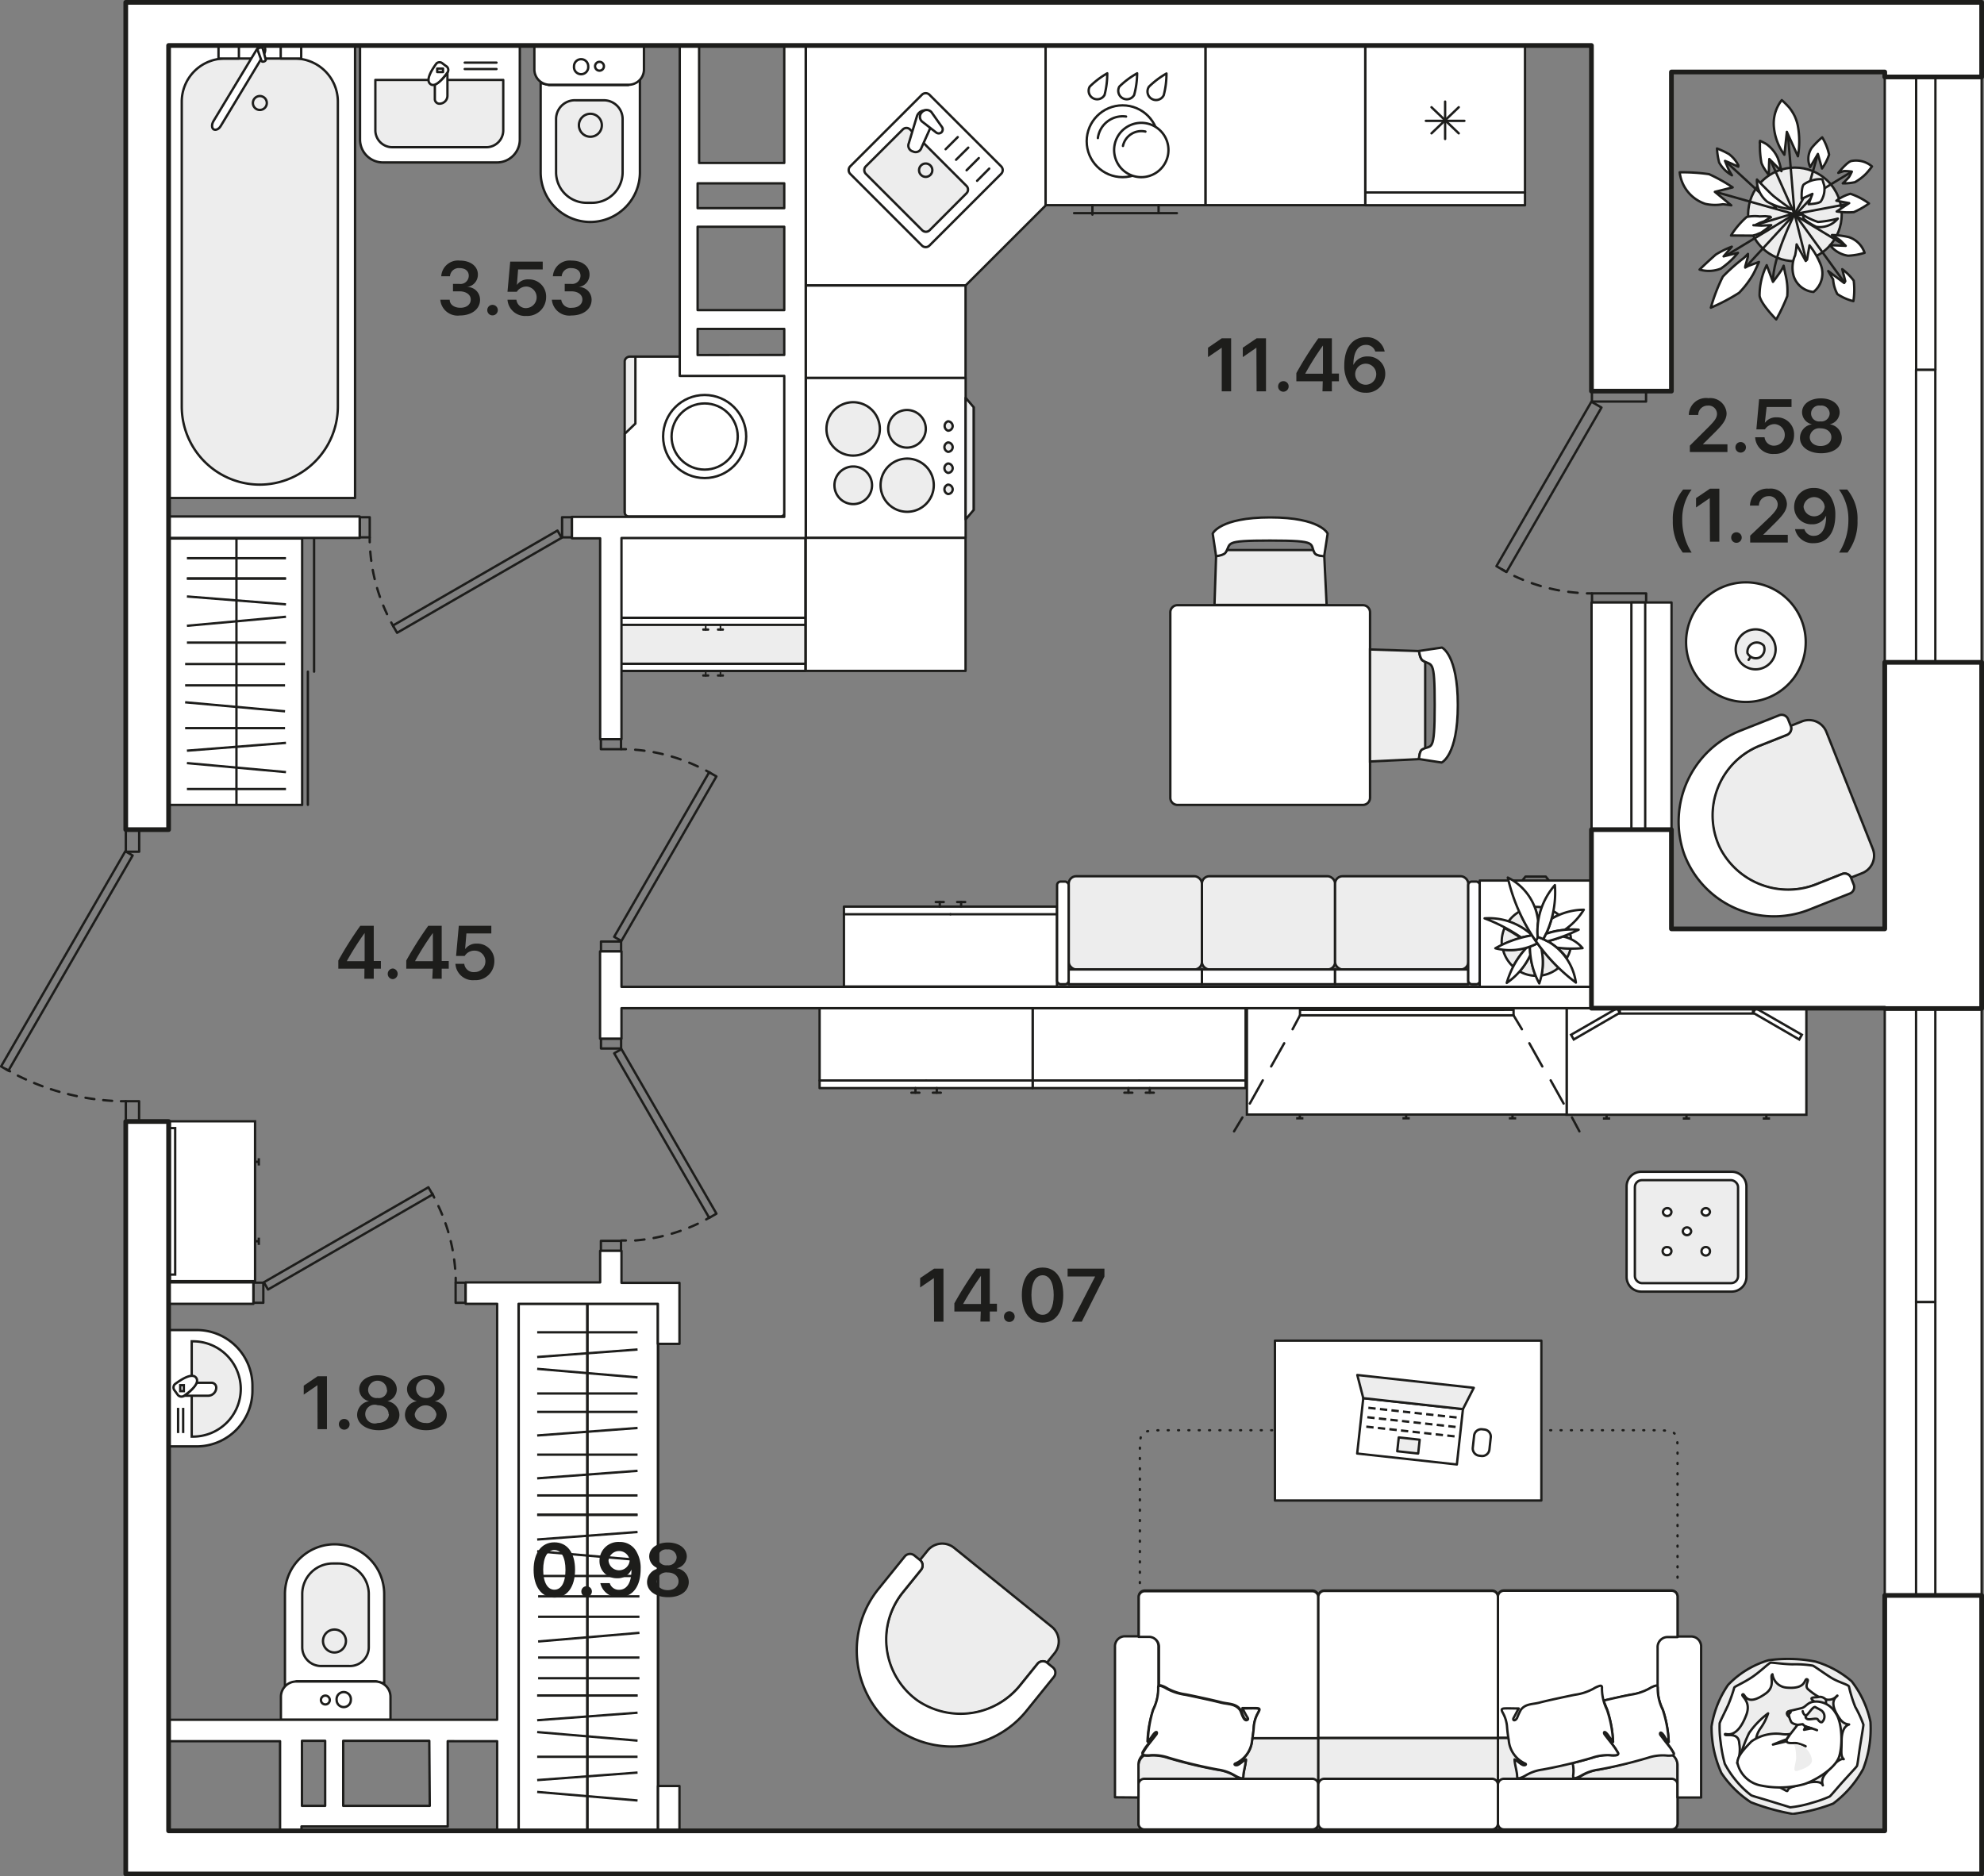<svg xmlns="http://www.w3.org/2000/svg" xmlns:xlink="http://www.w3.org/1999/xlink" viewBox="0 0 211.11 199.66"><rect x="0" y="0" width="211.11" height="199.66" fill="#808080" stroke="none"/><defs><symbol id="раковина_кух_2" data-name="раковина кух 2" viewBox="0 0 25.76 25.76"><polygon points="8.63 0.13 0.13 0.13 0.13 17.13 8.63 25.64 25.64 25.64 25.64 17.13 25.64 0.13 8.63 0.13" fill="#fff" stroke="#1d1d1b" stroke-linecap="round" stroke-linejoin="round" stroke-width="0.25"/><path d="M12,20.91,4.37,13.28a.57.57,0,0,1,0-.8L12,4.85a.57.57,0,0,1,.8,0l7.62,7.63a.57.57,0,0,1,0,.8L12.8,20.91A.57.57,0,0,1,12,20.91Z" fill="#fff" stroke="#1d1d1b" stroke-linecap="round" stroke-linejoin="round" stroke-width="0.25"/><path d="M9.93,17.22,6,13.3a.56.56,0,0,1,0-.79l6-6a.57.57,0,0,1,.8,0l3.91,3.92a.55.55,0,0,1,0,.8l-6,6A.56.56,0,0,1,9.93,17.22Z" fill="#ededed" stroke="#1d1d1b" stroke-linecap="round" stroke-linejoin="round" stroke-width="0.25"/><path d="M11.89,12.38a.71.71,0,0,1,1,0,.7.7,0,0,1,0,1,.71.71,0,0,1-1,0A.7.7,0,0,1,11.89,12.38Z" fill="#ededed" stroke="#1d1d1b" stroke-linecap="round" stroke-linejoin="round" stroke-width="0.25"/><line x1="14.62" y1="15" x2="15.91" y2="16.29" fill="#fff" stroke="#1d1d1b" stroke-linecap="round" stroke-linejoin="round" stroke-width="0.25"/><line x1="13.5" y1="16.11" x2="14.79" y2="17.41" fill="#fff" stroke="#1d1d1b" stroke-linecap="round" stroke-linejoin="round" stroke-width="0.25"/><line x1="12.38" y1="17.23" x2="13.68" y2="18.53" fill="#fff" stroke="#1d1d1b" stroke-linecap="round" stroke-linejoin="round" stroke-width="0.25"/><line x1="11.26" y1="18.35" x2="12.56" y2="19.64" fill="#fff" stroke="#1d1d1b" stroke-linecap="round" stroke-linejoin="round" stroke-width="0.25"/><path d="M14.35,11.6l.06-.16a.64.64,0,0,1,.84-.36l2.86.86a.91.91,0,0,1,.59,1.18h0a.91.91,0,0,1-1.24.51l-2.7-1.21A.64.64,0,0,1,14.35,11.6Z" fill="#fff" stroke="#1d1d1b" stroke-linecap="round" stroke-linejoin="round" stroke-width="0.25"/><path d="M16.42,14.56h0a.44.44,0,0,1,0-.59l1.15-1.48a.67.67,0,0,1,1,0h0a.67.67,0,0,1,0,1L17,14.6A.44.44,0,0,1,16.42,14.56Z" fill="#fff" stroke="#1d1d1b" stroke-linecap="round" stroke-linejoin="round" stroke-width="0.25"/></symbol><symbol id="стир_машинка_1" data-name="стир машинка 1" viewBox="0 0 17.26 17.26"><rect x="0.13" y="0.13" width="17.01" height="17.01" rx="0.51" fill="#ededed" stroke="#1d1d1b" stroke-miterlimit="22.93" stroke-width="0.25"/><path d="M7.25,16H.13V.54A.4.4,0,0,1,.54.13H16.71a.4.4,0,0,1,.42.41V16.71a.41.41,0,0,1-.42.42H8.34Z" fill="#fff" stroke="#1d1d1b" stroke-miterlimit="22.93" stroke-width="0.25" fill-rule="evenodd"/><path d="M6.85,16.5h0Z" fill="#fff" stroke="#1d1d1b" stroke-miterlimit="22.93" stroke-width="0.25" fill-rule="evenodd"/><path d="M3.6,16.5h0Z" fill="#fff" stroke="#1d1d1b" stroke-miterlimit="22.93" stroke-width="0.25" fill-rule="evenodd"/><circle cx="8.63" cy="8.63" r="4.42" fill="#fff" stroke="#1d1d1b" stroke-miterlimit="22.93" stroke-width="0.25"/><circle cx="8.63" cy="8.63" r="3.52" fill="#fff" stroke="#1d1d1b" stroke-miterlimit="22.93" stroke-width="0.25"/></symbol><symbol id="раковина" data-name="раковина" viewBox="0 0 17.25 12.72"><path d="M17.13,2.57v10H.13v-10A2.43,2.43,0,0,1,2.57.13H14.68A2.44,2.44,0,0,1,17.13,2.57Z" fill="#fff" stroke="#1d1d1b" stroke-linecap="round" stroke-linejoin="round" stroke-width="0.25" fill-rule="evenodd"/><path d="M3.7,1.75h10a1.8,1.8,0,0,1,1.8,1.8V8.91a0,0,0,0,1,0,0H1.89a0,0,0,0,1,0,0V3.55a1.8,1.8,0,0,1,1.8-1.8Z" fill="#ededed" stroke="#1d1d1b" stroke-linecap="round" stroke-linejoin="round" stroke-width="0.25"/><line x1="2.61" y1="10.75" x2="5.99" y2="10.75" fill="#fff" stroke="#1d1d1b" stroke-linecap="round" stroke-linejoin="round" stroke-width="0.25"/><line x1="2.61" y1="10.07" x2="5.99" y2="10.07" fill="#fff" stroke="#1d1d1b" stroke-linecap="round" stroke-linejoin="round" stroke-width="0.25"/><path d="M7.83,9.7A4.08,4.08,0,0,1,9.17,8.41V6.87a.49.49,0,0,0-.49-.49h0a.85.85,0,0,0-.85.85Z" fill="#fff" stroke="#1d1d1b" stroke-linecap="round" stroke-linejoin="round" stroke-width="0.25" fill-rule="evenodd"/><path d="M8,10.4l.41.31A.48.48,0,0,0,9,10.66c.29-.4,1.26-1.73.64-2.19h0C9.05,8,8.09,9.35,7.8,9.74A.48.48,0,0,0,8,10.4Z" fill="#fff" stroke="#1d1d1b" stroke-linecap="round" stroke-linejoin="round" stroke-width="0.25" fill-rule="evenodd"/><rect x="8.3" y="9.75" width="0.62" height="0.37" stroke-width="0.25" stroke="#1d1d1b" stroke-linecap="round" stroke-linejoin="round" fill="#fff"/></symbol><symbol id="унитаз" data-name="унитаз" viewBox="0 0 18.93 11.92"><path d="M4,.8l.23.89v8.43l-.53,1.24h9.84A5.29,5.29,0,0,0,18.8,6.08h0A5.29,5.29,0,0,0,13.52.8Z" fill="#fff" stroke="#1d1d1b" stroke-miterlimit="22.93" stroke-width="0.25" fill-rule="evenodd"/><path d="M.13.13V11.79H2.58A1.63,1.63,0,0,0,4.2,10.17V1.75A1.63,1.63,0,0,0,2.58.13Z" fill="#fff" stroke="#1d1d1b" stroke-miterlimit="22.93" stroke-width="0.25" fill-rule="evenodd"/><path d="M5.85,4.52v3a2,2,0,0,0,2,2h5.66a3.25,3.25,0,0,0,3.25-3.24v-.6a3.25,3.25,0,0,0-3.25-3.24H7.88A2,2,0,0,0,5.85,4.52Z" fill="#ededed" stroke="#1d1d1b" stroke-miterlimit="22.93" stroke-width="0.25" fill-rule="evenodd"/><path d="M7.29,6.08A1.22,1.22,0,1,0,8.51,4.87,1.22,1.22,0,0,0,7.29,6.08Z" fill="#ededed" stroke="#1d1d1b" stroke-miterlimit="22.93" stroke-width="0.25" fill-rule="evenodd"/><path d="M1.48,5.1a.75.75,0,0,0,.75.76.76.76,0,1,0,0-1.51A.75.75,0,0,0,1.48,5.1Z" fill="#fff" stroke="#1d1d1b" stroke-miterlimit="22.93" stroke-width="0.25" fill-rule="evenodd"/><path d="M1.76,7.06a.47.47,0,1,0,.47-.47A.47.47,0,0,0,1.76,7.06Z" fill="#fff" stroke="#1d1d1b" stroke-miterlimit="22.93" stroke-width="0.25" fill-rule="evenodd"/></symbol><symbol id="ванна" data-name="ванна" viewBox="0 0 20.09 48.41"><rect x="0.13" y="0.13" width="19.84" height="48.16" stroke-width="0.25" stroke="#1d1d1b" stroke-linecap="round" stroke-linejoin="round" fill="#fff"/><path d="M1.53,6.1V38.57a8.32,8.32,0,0,0,8.3,8.3h0a8.33,8.33,0,0,0,8.31-8.3V6.1a4.59,4.59,0,0,0-4.57-4.57H6.1A4.59,4.59,0,0,0,1.53,6.1Z" fill="#ededed" stroke="#1d1d1b" stroke-linecap="round" stroke-linejoin="round" stroke-width="0.25" fill-rule="evenodd"/><path d="M9.1,6.26A.74.74,0,1,1,9.83,7,.74.74,0,0,1,9.1,6.26Z" fill="#ededed" stroke="#1d1d1b" stroke-linecap="round" stroke-linejoin="round" stroke-width="0.25" fill-rule="evenodd"/><path d="M7.61.13H5.44v1.4H7.61V.13Zm4.45,0v1.4h2.18V.13Z" fill="#fff" stroke="#1d1d1b" stroke-linecap="round" stroke-linejoin="round" stroke-width="0.25" fill-rule="evenodd"/><path d="M9.48.61,4.91,8.18c-.21.35-.2.74,0,.88h0c.22.13.58,0,.79-.39l4.56-7.56c.21-.35.2-.75,0-.88h0C10,.09,9.69.27,9.48.61Z" fill="#fff" stroke="#1d1d1b" stroke-linecap="round" stroke-linejoin="round" stroke-width="0.25" fill-rule="evenodd"/><path d="M10.47,1.67c0,.15-.38.28-.44.13L9.62.67c-.1-.28.47-.43.54-.17Z" fill="#fff" stroke="#1d1d1b" stroke-linecap="round" stroke-linejoin="round" stroke-width="0.25" fill-rule="evenodd"/></symbol><symbol id="плита" data-name="плита" viewBox="0 0 18.1 17.26"><path d="M.13,17.13V.13h17v17Z" fill="#fff" stroke="#1d1d1b" stroke-linecap="round" stroke-linejoin="round" stroke-width="0.25"/><line x1="17.98" y1="14.18" x2="17.98" y2="3.24" fill="#ededed" stroke="#1d1d1b" stroke-linecap="round" stroke-linejoin="round" stroke-width="0.25"/><polygon points="17.98 14.18 17.13 15.18 17.13 2.24 17.98 3.24 17.98 14.18" fill="#ededed" stroke="#1d1d1b" stroke-linecap="round" stroke-linejoin="round" stroke-width="0.25"/><path d="M8,5.54A2.84,2.84,0,1,1,5.2,2.71,2.84,2.84,0,0,1,8,5.54Z" fill="#ededed" stroke="#1d1d1b" stroke-linecap="round" stroke-linejoin="round" stroke-width="0.25"/><path d="M13.74,11.55a2.83,2.83,0,1,1-2.83-2.84A2.83,2.83,0,0,1,13.74,11.55Z" fill="#ededed" stroke="#1d1d1b" stroke-linecap="round" stroke-linejoin="round" stroke-width="0.25"/><path d="M12.89,5.54a2,2,0,1,1-2-2A2,2,0,0,1,12.89,5.54Z" fill="#ededed" stroke="#1d1d1b" stroke-linecap="round" stroke-linejoin="round" stroke-width="0.25"/><path d="M7.17,11.55a2,2,0,1,1-2-2A2,2,0,0,1,7.17,11.55Z" fill="#ededed" stroke="#1d1d1b" stroke-linecap="round" stroke-linejoin="round" stroke-width="0.25"/><line x1="15.27" y1="11.99" x2="15.25" y2="11.99" fill="#ededed" stroke="#1d1d1b" stroke-linecap="round" stroke-linejoin="round" stroke-width="0.25"/><path d="M15.75,12a.51.51,0,0,0-.5-.52.52.52,0,0,0,0,1h0A.5.5,0,0,0,15.75,12Z" fill="#ededed" stroke="#1d1d1b" stroke-linecap="round" stroke-linejoin="round" stroke-width="0.25"/><line x1="15.27" y1="9.75" x2="15.25" y2="9.75" fill="#ededed" stroke="#1d1d1b" stroke-linecap="round" stroke-linejoin="round" stroke-width="0.25"/><path d="M15.75,9.75a.51.51,0,0,0-.5-.52.52.52,0,0,0,0,1h0A.5.5,0,0,0,15.75,9.75Z" fill="#ededed" stroke="#1d1d1b" stroke-linecap="round" stroke-linejoin="round" stroke-width="0.25"/><line x1="15.27" y1="7.51" x2="15.25" y2="7.51" fill="#ededed" stroke="#1d1d1b" stroke-linecap="round" stroke-linejoin="round" stroke-width="0.25"/><path d="M15.75,7.51a.51.51,0,0,0-.5-.52.52.52,0,0,0,0,1h0A.5.5,0,0,0,15.75,7.51Z" fill="#ededed" stroke="#1d1d1b" stroke-linecap="round" stroke-linejoin="round" stroke-width="0.25"/><line x1="15.27" y1="5.27" x2="15.25" y2="5.27" fill="#ededed" stroke="#1d1d1b" stroke-linecap="round" stroke-linejoin="round" stroke-width="0.25"/><path d="M15.75,5.27a.52.52,0,0,0-.5-.53.53.53,0,0,0,0,1h0A.5.5,0,0,0,15.75,5.27Z" fill="#ededed" stroke="#1d1d1b" stroke-linecap="round" stroke-linejoin="round" stroke-width="0.25"/></symbol><symbol id="зеркало_большое" data-name="зеркало большое" viewBox="0 0 12.04 25.76"><rect x="0.17" y="0.13" width="11.34" height="25.51" fill="#fff" stroke="#1d1d1b" stroke-miterlimit="10" stroke-width="0.25"/><rect x="0.17" y="5.79" width="0.57" height="14.17" fill="#fff" stroke="#1d1d1b" stroke-miterlimit="10" stroke-width="0.25"/><polygon points="3 0.6 3.5 0.89 0.66 5.79 0.17 5.51 3 0.6" fill="#fff" stroke="#1d1d1b" stroke-miterlimit="10" stroke-width="0.25"/><polygon points="3 25.16 3.5 24.88 0.66 19.97 0.17 20.25 3 25.16" fill="#fff" stroke="#1d1d1b" stroke-miterlimit="10" stroke-width="0.25"/><line x1="11.91" y1="21.77" x2="11.91" y2="21" fill="#fff" stroke="#1d1d1b" stroke-miterlimit="10" stroke-width="0.25"/><line x1="11.51" y1="21.38" x2="11.91" y2="21.38" fill="#fff" stroke="#1d1d1b" stroke-miterlimit="10" stroke-width="0.25"/><line x1="11.91" y1="13.27" x2="11.91" y2="12.49" fill="#fff" stroke="#1d1d1b" stroke-miterlimit="10" stroke-width="0.25"/><line x1="11.51" y1="12.88" x2="11.91" y2="12.88" fill="#fff" stroke="#1d1d1b" stroke-miterlimit="10" stroke-width="0.25"/><line x1="11.91" y1="4.76" x2="11.91" y2="3.99" fill="#fff" stroke="#1d1d1b" stroke-miterlimit="10" stroke-width="0.25"/><line x1="11.51" y1="4.38" x2="11.91" y2="4.38" fill="#fff" stroke="#1d1d1b" stroke-miterlimit="10" stroke-width="0.25"/></symbol><symbol id="пуфик_квадратный" data-name="пуфик квадратный" viewBox="0 0 13.01 13.01"><path d="M12.88,1.69v9.62a1.57,1.57,0,0,1-1.57,1.57H1.69A1.56,1.56,0,0,1,.13,11.31V1.69A1.56,1.56,0,0,1,1.69.13h9.62A1.56,1.56,0,0,1,12.88,1.69Z" fill="#fff" stroke="#1d1d1b" stroke-miterlimit="10" stroke-width="0.25"/><rect x="1.02" y="1.01" width="10.96" height="10.98" rx="0.74" fill="#ededed" stroke="#1d1d1b" stroke-miterlimit="10" stroke-width="0.25"/><line x1="8.59" y1="8.55" x2="8.57" y2="8.55" fill="#fff" stroke="#1d1d1b" stroke-miterlimit="10" stroke-width="0.25"/><path d="M8.57,9h0a.45.45,0,1,0-.43-.44A.43.43,0,0,0,8.57,9Z" fill="#fff" stroke="#1d1d1b" stroke-miterlimit="10" stroke-width="0.25"/><line x1="8.59" y1="4.46" x2="8.57" y2="4.46" fill="#fff" stroke="#1d1d1b" stroke-miterlimit="10" stroke-width="0.25"/><path d="M8.57,4.9h0A.43.43,0,0,0,9,4.46a.43.43,0,1,0-.85,0A.42.42,0,0,0,8.57,4.9Z" fill="#fff" stroke="#1d1d1b" stroke-miterlimit="10" stroke-width="0.25"/><line x1="4.43" y1="4.46" x2="4.41" y2="4.46" fill="#fff" stroke="#1d1d1b" stroke-miterlimit="10" stroke-width="0.25"/><path d="M4.41,4.9h0a.43.43,0,0,0,.42-.44A.44.44,0,0,0,4.43,4,.45.45,0,0,0,4,4.46.42.42,0,0,0,4.41,4.9Z" fill="#fff" stroke="#1d1d1b" stroke-miterlimit="10" stroke-width="0.25"/><line x1="4.43" y1="8.55" x2="4.41" y2="8.55" fill="#fff" stroke="#1d1d1b" stroke-miterlimit="10" stroke-width="0.25"/><path d="M4.41,9h0a.45.45,0,0,0,0-.89A.45.45,0,0,0,4,8.55.43.43,0,0,0,4.41,9Z" fill="#fff" stroke="#1d1d1b" stroke-miterlimit="10" stroke-width="0.25"/><line x1="6.51" y1="6.5" x2="6.49" y2="6.5" fill="#fff" stroke="#1d1d1b" stroke-miterlimit="10" stroke-width="0.25"/><path d="M6.49,7h0a.45.45,0,0,0,0-.89.44.44,0,0,0-.44.44A.44.44,0,0,0,6.49,7Z" fill="#fff" stroke="#1d1d1b" stroke-miterlimit="10" stroke-width="0.25"/></symbol><symbol id="цветок_2" data-name="цветок 2" viewBox="0 0 22.93 22.93"><circle cx="11.92" cy="13.42" r="4.96" fill="#ededed" stroke="#1d1d1b" stroke-linecap="round" stroke-linejoin="round" stroke-width="0.25"/><path d="M12.18,13.42l5.92,1.45m-6.23-1.45,3.27,4.8m-3-.78L13,21M10.54,17.1,9.11,19.67m2.76-6.25-6.74,5.7m6.74-5.7L5.74,15.76M10,12.51l-7.56-.32M12,13.42l-.1,2.68m0-2.68L4.11,9.06m7.66,4.36-2.15-4m2.25,4L9.73,4.71" fill="none" stroke="#1d1d1b" stroke-linecap="round" stroke-linejoin="round" stroke-width="0.25"/><polyline points="12.48 13.98 11.97 13.31 11.97 13.42 21.07 11.97" fill="none" stroke="#1d1d1b" stroke-linecap="round" stroke-linejoin="round" stroke-width="0.25"/><polyline points="11.97 13.42 11.87 13.42 16.52 10.63" fill="none" stroke="#1d1d1b" stroke-linecap="round" stroke-linejoin="round" stroke-width="0.25"/><path d="M15.35,6.72c-1.84,1.67-3.48,6.7-3.48,6.7l.31-7.71" fill="none" stroke="#1d1d1b" stroke-linecap="round" stroke-linejoin="round" stroke-width="0.25"/><line x1="11.87" y1="13.42" x2="11.36" y2="15.21" fill="none" stroke="#1d1d1b" stroke-linecap="round" stroke-linejoin="round" stroke-width="0.25"/><path d="M9,4.48a9.65,9.65,0,0,0,.61,1.79l.11-1.34.81,1.34a8.68,8.68,0,0,0-.1-2.46A3.43,3.43,0,0,0,8.91,2.14S8.91,3,9,4.48Z" fill="#fff" stroke="#1d1d1b" stroke-linecap="round" stroke-linejoin="round" stroke-width="0.25" fill-rule="evenodd"/><path d="M11.36,6.34c0,.15,0,.6,0,.6l.21-.22.51-.9.1-.11.1.34.51,1.11s.42-1.07.51-1.45a9.84,9.84,0,0,0,.31-2.35,20.59,20.59,0,0,0-1-3.23,18.39,18.39,0,0,0-1.43,3.23A20,20,0,0,0,11.36,6.34Z" fill="#fff" stroke="#1d1d1b" stroke-linecap="round" stroke-linejoin="round" stroke-width="0.25" fill-rule="evenodd"/><path d="M14,7.32l1.33-.6s-.13,1-.21,1.34c0,.17-.2.67-.2.67l.72-.48a7.07,7.07,0,0,0,1.83-1.53,19.3,19.3,0,0,0,.92-2.57s-2.46,0-3.06.56A7.28,7.28,0,0,0,13.61,7.5Z" fill="#fff" stroke="#1d1d1b" stroke-linecap="round" stroke-linejoin="round" stroke-width="0.25" fill-rule="evenodd"/><path d="M16.4,8.73A3.27,3.27,0,0,0,15,10.37a8.65,8.65,0,0,1-.71.93l1.93-.56v.2l-.89,1.25a8.1,8.1,0,0,0,2.23-.58A2.5,2.5,0,0,0,19.12,9,2.43,2.43,0,0,0,16.4,8.73Z" fill="#fff" stroke="#1d1d1b" stroke-linecap="round" stroke-linejoin="round" stroke-width="0.25" fill-rule="evenodd"/><path d="M8.5,9.62a4.32,4.32,0,0,0,.92,1l.41.44.41.34h.1l-.1-.34-.1-.44-.21-.45-.2-.56-.11-.11.62.56.71.78-.1-.78-.1-.56-.1-.22L10.54,9l-.2-.34L8.71,7.05A8.72,8.72,0,0,0,8.5,9.62Z" fill="#fff" stroke="#1d1d1b" stroke-linecap="round" stroke-linejoin="round" stroke-width="0.25" fill-rule="evenodd"/><path d="M2.47,10a17.32,17.32,0,0,0,2.76.78l-1-1.67,2.24.22s-.59-.43-.72-.56A4.73,4.73,0,0,0,4.42,7.5a4,4,0,0,0-4.29.44A20.42,20.42,0,0,0,2.47,10Z" fill="#fff" stroke="#1d1d1b" stroke-linecap="round" stroke-linejoin="round" stroke-width="0.25" fill-rule="evenodd"/><path d="M21.07,10.63a3.75,3.75,0,0,0-1.41.78l-1,.26,2.09.3-.05.22-1.13.67a6,6,0,0,0,1.72,0A7.88,7.88,0,0,0,22.8,11.3,5.38,5.38,0,0,0,21.07,10.63Z" fill="#fff" stroke="#1d1d1b" stroke-linecap="round" stroke-linejoin="round" stroke-width="0.25" fill-rule="evenodd"/><path d="M4,12.86a.82.82,0,0,0,.1-.11l-.61-.23c-.21-.07-.82-.33-.82-.33l.82-.34a6.94,6.94,0,0,1,.78-.22,4.67,4.67,0,0,0-.58-.11,3.52,3.52,0,0,0-1.33.11,7.29,7.29,0,0,0-1.22.89A8.75,8.75,0,0,0,2.47,13,3.46,3.46,0,0,0,4,12.86Z" fill="#fff" stroke="#1d1d1b" stroke-linecap="round" stroke-linejoin="round" stroke-width="0.25" fill-rule="evenodd"/><path d="M8.91,13.19c.59.05,2.35.34,2.35.34A6.44,6.44,0,0,0,8.91,12.3a2.94,2.94,0,0,0-2.35.78l-.1.11S8.3,13.15,8.91,13.19Z" fill="#fff" stroke="#1d1d1b" stroke-linecap="round" stroke-linejoin="round" stroke-width="0.25" fill-rule="evenodd"/><path d="M7,14.42s-.54.07-.72.12a3.44,3.44,0,0,0-.71.22A9.25,9.25,0,0,0,4,16.1c-.06,0-.21.22-.21.22s.59.21.72.23a3.62,3.62,0,0,0,1.88-.18,9.35,9.35,0,0,0,1.28-.72H5.85l.4-.44Z" fill="#fff" stroke="#1d1d1b" stroke-linecap="round" stroke-linejoin="round" stroke-width="0.25" fill-rule="evenodd"/><path d="M19,14.31a2.92,2.92,0,0,0-2.14-.56l1.22,1.12s-.58,0-.77,0-1.07-.22-1.07-.22a8.2,8.2,0,0,0,1.43,1.11,2.62,2.62,0,0,0,2.35,0A7.17,7.17,0,0,0,19,14.31Z" fill="#fff" stroke="#1d1d1b" stroke-linecap="round" stroke-linejoin="round" stroke-width="0.25" fill-rule="evenodd"/><path d="M12.89,16.32c0-.34-.71-1.11-.71-1.11l-.49,1.06-.43-1.18s-.92.84-.92,1.23a3,3,0,0,0,1,1.79l.61-.33A2.4,2.4,0,0,0,12.89,16.32Z" fill="#fff" stroke="#1d1d1b" stroke-linecap="round" stroke-linejoin="round" stroke-width="0.25" fill-rule="evenodd"/><path d="M5.13,19l1.53-1.9A5.89,5.89,0,0,0,3.8,18.39,4,4,0,0,0,2.37,21,10.28,10.28,0,0,0,3.5,21a5.16,5.16,0,0,0,1-.22,4.89,4.89,0,0,0,.92-.45A9.09,9.09,0,0,0,7.79,18Z" fill="#fff" stroke="#1d1d1b" stroke-linecap="round" stroke-linejoin="round" stroke-width="0.25" fill-rule="evenodd"/><path d="M9.11,19.67l.41-1.56a2.08,2.08,0,0,0-1.33,1.56,8.85,8.85,0,0,0,0,1.57A6,6,0,0,0,10,20.46a5.41,5.41,0,0,0,.51-1.57Z" fill="#fff" stroke="#1d1d1b" stroke-linecap="round" stroke-linejoin="round" stroke-width="0.25" fill-rule="evenodd"/><path d="M14,20.33a5.85,5.85,0,0,0-.82-1,7.76,7.76,0,0,1,0,.85c0,.18-.2.71-.2.71a6,6,0,0,1-.63-.54,6.2,6.2,0,0,1-.29-.57s-.17,1.52.1,1.89a2.6,2.6,0,0,0,1.94,1.12,8.59,8.59,0,0,0,.1-1A5.37,5.37,0,0,0,14,20.33Z" fill="#fff" stroke="#1d1d1b" stroke-linecap="round" stroke-linejoin="round" stroke-width="0.25" fill-rule="evenodd"/><path d="M15.45,16.32a2.47,2.47,0,0,0-1-2.23,6.71,6.71,0,0,0-1.54-.34l-.4.23a6.73,6.73,0,0,1,1.71.61A11.7,11.7,0,0,1,15.45,16.32Z" fill="#fff" stroke="#1d1d1b" stroke-linecap="round" stroke-linejoin="round" stroke-width="0.25" fill-rule="evenodd"/><path d="M16.16,18a8.11,8.11,0,0,0-1.33-1.23l.31,1.56L14,17.55a4.46,4.46,0,0,0,.53,1.57,7.07,7.07,0,0,0,2.12.67A9,9,0,0,0,16.16,18Z" fill="#fff" stroke="#1d1d1b" stroke-linecap="round" stroke-linejoin="round" stroke-width="0.25" fill-rule="evenodd"/></symbol><symbol id="зеркало_в_прихожей" data-name="зеркало в прихожей" viewBox="0 0 17.26 9.72"><rect x="0.13" y="0.13" width="17.01" height="9.07" fill="#fff" stroke="#1d1d1b" stroke-miterlimit="10" stroke-width="0.25"/><rect x="0.83" y="0.13" width="15.59" height="0.57" fill="#fff" stroke="#1d1d1b" stroke-miterlimit="10" stroke-width="0.25"/><line x1="3.99" y1="9.6" x2="4.76" y2="9.6" fill="#fff" stroke="#1d1d1b" stroke-miterlimit="10" stroke-width="0.25"/><line x1="4.38" y1="9.2" x2="4.38" y2="9.6" fill="#fff" stroke="#1d1d1b" stroke-miterlimit="10" stroke-width="0.25"/><line x1="12.44" y1="9.6" x2="13.21" y2="9.6" fill="#fff" stroke="#1d1d1b" stroke-miterlimit="10" stroke-width="0.25"/><line x1="12.83" y1="9.2" x2="12.83" y2="9.6" fill="#fff" stroke="#1d1d1b" stroke-miterlimit="10" stroke-width="0.25"/></symbol><symbol id="столик_на_4_5" data-name="столик на 4,5" viewBox="0 0 13.01 13.01"><path d="M.59,8.9A6.38,6.38,0,1,1,8.9,12.41,6.39,6.39,0,0,1,.59,8.9Z" fill="#fff" stroke="#1d1d1b" stroke-linecap="round" stroke-linejoin="round" stroke-width="0.25" fill-rule="evenodd"/><path d="M3.25,7.16A2.13,2.13,0,1,1,6,8.33,2.12,2.12,0,0,1,3.25,7.16Z" fill="#ededed" stroke="#1d1d1b" stroke-linecap="round" stroke-linejoin="round" stroke-width="0.25" fill-rule="evenodd"/><path d="M4.33,6.72a1,1,0,0,1,.53-1.25,1,1,0,0,1,.72,1.77A1,1,0,0,1,4.33,6.72Z" fill="#fff" stroke="#1d1d1b" stroke-linecap="round" stroke-linejoin="round" stroke-width="0.25" fill-rule="evenodd"/><line x1="5.06" y1="7.33" x2="5" y2="7.69" fill="#fff" stroke="#1d1d1b" stroke-linecap="round" stroke-linejoin="round" stroke-width="0.25"/></symbol><symbol id="кресло_малое" data-name="кресло малое" viewBox="0 0 20.66 19.17"><path d="M1.63,3.43a.74.74,0,0,1,.74.74v3.1a8,8,0,0,0,8.49,8A8.15,8.15,0,0,0,18.3,7V4.17A.73.73,0,0,1,19,3.43h0V2.14a2,2,0,0,0-2-2H3.63a2,2,0,0,0-2,2V3.43Z" fill="#ededed" stroke="#1d1d1b" stroke-linecap="round" stroke-linejoin="round" stroke-width="0.25"/><path d="M18.3,4.17V7a8.15,8.15,0,0,1-7.44,8.22,8,8,0,0,1-8.49-8V4.17a.74.74,0,0,0-.74-.74H.86a.73.73,0,0,0-.73.74V8.5A10.41,10.41,0,0,0,10.14,19,10.2,10.2,0,0,0,20.53,8.84V4.17a.73.73,0,0,0-.73-.74H19A.73.73,0,0,0,18.3,4.17Z" fill="#fff" stroke="#1d1d1b" stroke-linecap="round" stroke-linejoin="round" stroke-width="0.25"/></symbol><symbol id="Диван_тройной" data-name="Диван тройной" viewBox="0 0 62.61 42.73"><path d="M59.85,26.35V40.28c0,2.33,0,2.33-3.07,2.33H5.7c-3.06,0-3.06,0-3.06-2.33V26.35" fill="none" stroke="#1d1d1b" stroke-linecap="round" stroke-miterlimit="10" stroke-width="0.25" stroke-dasharray="0.1 1"/><path d="M21.11.13H3.28a.63.63,0,0,0-.64.64V3.53h0V7a1.38,1.38,0,0,0,.54,1.11l0,0a2.92,2.92,0,0,1,.66,0,5,5,0,0,0,1.88-.26A49.86,49.86,0,0,1,11,6.5a4.78,4.78,0,0,0,1.79-.62,3.28,3.28,0,0,1,.6-.28c.22-.07.36,0,.32.24a3.32,3.32,0,0,0,.06,1.34c-.82.2-1.59.41-2.12.58A5,5,0,0,1,9.81,8a2.92,2.92,0,0,0-.66,0c-.17,0-.25.14-.14.31s.23.39.37.57c.25.33.52.65.77,1,.08.11.18.22.25.33s0,.54-.48-.23c0-.07-.33-.45-.42-.56a12.47,12.47,0,0,0,.63,3.44c.13.32.26.65.36,1-1,.23-2.31.52-2.89.63a5.73,5.73,0,0,0-2,.66,2.55,2.55,0,0,1-.58.27c-.13.05-.22,0-.26,0v4.08a1.07,1.07,0,0,1-1,1.13H2.64v4.29a.64.64,0,0,0,.64.64H21.11a.64.64,0,0,0,.64-.64V.77A.64.64,0,0,0,21.11.13Z" fill="#ededed" stroke="#1d1d1b" stroke-linecap="round" stroke-linejoin="round" stroke-width="0.25"/><path d="M3.28.13H21.11a.64.64,0,0,1,.64.64V4.88a.64.64,0,0,1-.64.64H3.28a.63.63,0,0,1-.64-.64V.77A.63.63,0,0,1,3.28.13Z" fill="#fff" stroke="#1d1d1b" stroke-linecap="round" stroke-linejoin="round" stroke-width="0.25"/><line x1="21.75" y1="9.87" x2="20.73" y2="9.87" fill="#fff" stroke="#1d1d1b" stroke-linecap="round" stroke-linejoin="round" stroke-width="0.25"/><path d="M4.75,15.22a5.08,5.08,0,0,0-.54-2.33,12.47,12.47,0,0,1-.63-3.44c.09.11.38.49.42.56.51.77.63.44.48.23s-.17-.22-.25-.33c-.25-.33-.52-.65-.77-1-.14-.18-.25-.38-.37-.57s0-.26.09-.29A1.38,1.38,0,0,1,2.64,7V3.53H.13v16a1.07,1.07,0,0,0,1,1.13h2.7a1.07,1.07,0,0,0,1-1.13V15.41A.26.26,0,0,1,4.75,15.22Z" fill="#fff" stroke="#1d1d1b" stroke-linecap="round" stroke-linejoin="round" stroke-width="0.25"/><path d="M59.33.13H41.5a.64.64,0,0,0-.64.64V24.91a.64.64,0,0,0,.64.64H59.33a.64.64,0,0,0,.64-.64V20.62H58.81a1.07,1.07,0,0,1-1-1.13V15.37c0,.1-.12.12-.28.06a2.55,2.55,0,0,1-.58-.27,5.81,5.81,0,0,0-2-.66c-.79-.15-3-.63-3.75-.83s-1.54-.1-2.05-.77c-.14-.18-.22-.54-.39-.86s-.58-.33-.37,0,.36.65.54,1c-.44,0-.92,0-1.41,0s-.49-.1-.26-.51A3.58,3.58,0,0,0,47.73,11a13.4,13.4,0,0,1,.18-1.4,3,3,0,0,1,1.72-2.46c.29-.09.13-.28-.16-.19s-.68.5-.9.6c0-.42.27-1.35.27-1.74,0-.24.1-.31.32-.24a3.28,3.28,0,0,1,.6.28,4.78,4.78,0,0,0,1.79.62,49.86,49.86,0,0,1,5.27,1.26A5,5,0,0,0,58.7,8a2.92,2.92,0,0,1,.66,0l.06,0A1.35,1.35,0,0,0,60,7V.77A.63.63,0,0,0,59.33.13Z" fill="#ededed" stroke="#1d1d1b" stroke-linecap="round" stroke-linejoin="round" stroke-width="0.25"/><path d="M41.5.13H59.33A.63.63,0,0,1,60,.77V4.88a.63.63,0,0,1-.64.64H41.5a.64.64,0,0,1-.64-.64V.77A.64.64,0,0,1,41.5.13Z" fill="#fff" stroke="#1d1d1b" stroke-linecap="round" stroke-linejoin="round" stroke-width="0.25"/><line x1="47.81" y1="9.87" x2="40.86" y2="9.87" fill="#fff" stroke="#1d1d1b" stroke-linecap="round" stroke-linejoin="round" stroke-width="0.25"/><path d="M60,3.53V7a1.35,1.35,0,0,1-.55,1.11c.12,0,.17.14.08.29s-.23.39-.37.57c-.25.33-.52.65-.77,1l-.26.33c-.14.21,0,.54.49-.23,0-.07.33-.45.42-.56a12.47,12.47,0,0,1-.63,3.44,5.08,5.08,0,0,0-.54,2.33.34.34,0,0,1,0,.15v4.12a1.07,1.07,0,0,0,1,1.13H61.5a1.07,1.07,0,0,0,1-1.13v-16Z" fill="#fff" stroke="#1d1d1b" stroke-linecap="round" stroke-linejoin="round" stroke-width="0.25"/><path d="M22.39.13H40.22a.64.64,0,0,1,.64.64V24.91a.64.64,0,0,1-.64.64H22.39a.64.64,0,0,1-.64-.64V.77A.63.63,0,0,1,22.39.13Z" fill="#ededed" stroke="#1d1d1b" stroke-linecap="round" stroke-linejoin="round" stroke-width="0.25"/><path d="M22.39.13H40.22a.64.64,0,0,1,.64.64V4.88a.64.64,0,0,1-.64.64H22.39a.63.63,0,0,1-.64-.64V.77A.63.63,0,0,1,22.39.13Z" fill="#fff" stroke="#1d1d1b" stroke-linecap="round" stroke-linejoin="round" stroke-width="0.25"/><line x1="40.86" y1="9.87" x2="21.75" y2="9.87" fill="#fff" stroke="#1d1d1b" stroke-linecap="round" stroke-linejoin="round" stroke-width="0.25"/><path d="M10.12,9.87l0,0c.08.11.18.22.25.33s0,.54-.48-.23l-.1-.14H9.54a11.32,11.32,0,0,0,.59,3c.13.32.26.65.36,1-1,.23-2.31.52-2.89.63a5.73,5.73,0,0,0-2,.66,2.55,2.55,0,0,1-.58.27c-.13.05-.22,0-.26,0v4.08a1.07,1.07,0,0,1-1,1.13H2.64v4.29a.64.64,0,0,0,.64.64H21.11a.64.64,0,0,0,.64-.64v-15Z" fill="#fff" stroke="#1d1d1b" stroke-linecap="round" stroke-linejoin="round" stroke-width="0.25"/><path d="M49,13c-.18-.31-.39-.73-.54-1s.15-.4.37,0,.25.68.39.86c.51.67,1.28.57,2.05.77s3,.68,3.75.83a5.81,5.81,0,0,1,2,.66,2.55,2.55,0,0,0,.58.27c.22.08.32,0,.3-.21a5.08,5.08,0,0,1,.54-2.33A12.47,12.47,0,0,0,59,9.45c-.09.11-.38.49-.42.56-.51.77-.63.44-.49.23l.26-.33c.25-.33.52-.65.77-1,.14-.18.25-.38.37-.57s0-.29-.14-.31a2.92,2.92,0,0,0-.66,0,5,5,0,0,1-1.88-.26A49.86,49.86,0,0,0,51.55,6.5a4.78,4.78,0,0,1-1.79-.62,3.28,3.28,0,0,0-.6-.28c-.22-.07-.32,0-.32.24,0,.39-.28,1.32-.27,1.74.22-.1.65-.52.9-.6s.45.1.16.19a3,3,0,0,0-1.72,2.46,13.4,13.4,0,0,0-.18,1.4,3.58,3.58,0,0,1-.43,1.47c-.23.41-.18.5.26.51S48.53,13,49,13Z" fill="#fff" stroke="#1d1d1b" stroke-linecap="round" stroke-linejoin="round" stroke-width="0.25"/><path d="M10.13,12.89A12.47,12.47,0,0,1,9.5,9.45c.09.11.38.49.42.56.51.77.63.44.48.23s-.17-.22-.25-.33c-.25-.33-.52-.65-.77-1-.14-.18-.25-.38-.37-.57s0-.29.14-.31a2.92,2.92,0,0,1,.66,0,5,5,0,0,0,1.88-.26c.53-.17,1.3-.38,2.12-.58a3.32,3.32,0,0,1-.06-1.34c0-.24-.1-.31-.32-.24a3.28,3.28,0,0,0-.6.28A4.78,4.78,0,0,1,11,6.5,49.86,49.86,0,0,0,5.77,7.76,5,5,0,0,1,3.89,8a2.92,2.92,0,0,0-.66,0c-.17,0-.25.14-.14.31s.23.39.37.57c.25.33.52.65.77,1,.08.11.18.22.25.33s0,.54-.48-.23c0-.07-.33-.45-.42-.56a12.47,12.47,0,0,0,.63,3.44,5.08,5.08,0,0,1,.54,2.33c0,.23.08.29.3.21a2.55,2.55,0,0,0,.58-.27,5.73,5.73,0,0,1,2-.66c.58-.11,1.92-.4,2.89-.63C10.39,13.54,10.26,13.21,10.13,12.89Z" fill="#fff" stroke="#1d1d1b" stroke-linecap="round" stroke-linejoin="round" stroke-width="0.25"/><path d="M19.54,13c.18-.31.39-.73.54-1s-.15-.4-.37,0a7.25,7.25,0,0,1-.4.86c-.5.67-1.27.57-2,.77s-3,.68-3.75.83a5.73,5.73,0,0,0-2,.66,2.55,2.55,0,0,1-.58.27c-.22.08-.32,0-.3-.21a5.08,5.08,0,0,0-.54-2.33A12.47,12.47,0,0,1,9.5,9.45c.09.11.38.49.42.56.51.77.63.44.48.23s-.17-.22-.25-.33c-.25-.33-.52-.65-.77-1-.14-.18-.25-.38-.37-.57s0-.29.14-.31a2.92,2.92,0,0,1,.66,0,5,5,0,0,0,1.88-.26A49.86,49.86,0,0,1,17,6.5a4.78,4.78,0,0,0,1.79-.62,3.28,3.28,0,0,1,.6-.28c.22-.07.32,0,.32.24,0,.39.28,1.32.27,1.74-.22-.1-.65-.52-.9-.6s-.45.1-.16.19A3,3,0,0,1,20.6,9.63a13.4,13.4,0,0,1,.18,1.4,3.58,3.58,0,0,0,.43,1.47c.23.41.18.5-.26.51S20,13,19.54,13Z" fill="#fff" stroke="#1d1d1b" stroke-linecap="round" stroke-linejoin="round" stroke-width="0.25"/><path d="M57.82,19.49V15.37c0,.1-.12.12-.28.06a2.55,2.55,0,0,1-.58-.27,5.81,5.81,0,0,0-2-.66c-.79-.15-3-.63-3.75-.83s-1.54-.1-2.05-.77c-.14-.18-.22-.54-.39-.86s-.58-.33-.37,0,.36.65.54,1c-.44,0-.92,0-1.41,0s-.49-.1-.26-.51A3.58,3.58,0,0,0,47.73,11a11.47,11.47,0,0,1,.14-1.16h-7v15a.64.64,0,0,0,.64.64H59.33a.64.64,0,0,0,.64-.64V20.62H58.81A1.07,1.07,0,0,1,57.82,19.49Z" fill="#fff" stroke="#1d1d1b" stroke-linecap="round" stroke-linejoin="round" stroke-width="0.25"/><path d="M21.75,9.87v15a.64.64,0,0,0,.64.64H40.22a.64.64,0,0,0,.64-.64v-15Z" fill="#fff" stroke="#1d1d1b" stroke-linecap="round" stroke-linejoin="round" stroke-width="0.25"/></symbol><symbol id="столик_10х6" data-name="столик 10х6" viewBox="0 0 17.26 28.6"><rect x="0.13" y="0.13" width="17.01" height="28.35" stroke-width="0.25" stroke="#1d1d1b" stroke-linecap="round" stroke-linejoin="round" fill="#fff"/></symbol><symbol id="ноут" data-name="ноут" viewBox="0 0 8.56 15.1"><polygon points="2.51 3.4 8.44 3.4 8.44 14.07 2.51 14.07 2.51 3.4" fill="#fff" stroke="#1d1d1b" stroke-linecap="round" stroke-linejoin="round" stroke-width="0.25" fill-rule="evenodd"/><polygon points="2.51 3.4 0.13 2.5 0.13 14.97 2.51 14.07 2.51 3.4" fill="#ededed" stroke="#1d1d1b" stroke-linecap="round" stroke-linejoin="round" stroke-width="0.25" fill-rule="evenodd"/><polygon points="6.25 7.62 7.73 7.62 7.73 9.86 6.25 9.86 6.25 7.62" fill="#ededed" stroke="#1d1d1b" stroke-linecap="round" stroke-linejoin="round" stroke-width="0.25" fill-rule="evenodd"/><line x1="3.47" y1="13.42" x2="3.47" y2="12.64" fill="none" stroke="#1d1d1b" stroke-miterlimit="10" stroke-width="0.25"/><line x1="4.48" y1="13.42" x2="4.48" y2="12.64" fill="none" stroke="#1d1d1b" stroke-miterlimit="10" stroke-width="0.25"/><line x1="5.49" y1="13.42" x2="5.49" y2="12.64" fill="none" stroke="#1d1d1b" stroke-miterlimit="10" stroke-width="0.25"/><line x1="3.47" y1="12.18" x2="3.47" y2="11.4" fill="none" stroke="#1d1d1b" stroke-miterlimit="10" stroke-width="0.25"/><line x1="4.48" y1="12.18" x2="4.48" y2="11.4" fill="none" stroke="#1d1d1b" stroke-miterlimit="10" stroke-width="0.25"/><line x1="5.49" y1="12.18" x2="5.49" y2="11.4" fill="none" stroke="#1d1d1b" stroke-miterlimit="10" stroke-width="0.25"/><line x1="3.47" y1="10.95" x2="3.47" y2="10.16" fill="#fff" stroke="#1d1d1b" stroke-miterlimit="10" stroke-width="0.25"/><line x1="4.48" y1="10.95" x2="4.48" y2="10.16" fill="#fff" stroke="#1d1d1b" stroke-miterlimit="10" stroke-width="0.25"/><line x1="5.49" y1="10.95" x2="5.49" y2="10.16" fill="#fff" stroke="#1d1d1b" stroke-miterlimit="10" stroke-width="0.25"/><line x1="3.47" y1="9.71" x2="3.47" y2="8.93" fill="#fff" stroke="#1d1d1b" stroke-miterlimit="10" stroke-width="0.25"/><line x1="4.48" y1="9.71" x2="4.48" y2="8.93" fill="#fff" stroke="#1d1d1b" stroke-miterlimit="10" stroke-width="0.25"/><line x1="5.49" y1="9.71" x2="5.49" y2="8.93" fill="#fff" stroke="#1d1d1b" stroke-miterlimit="10" stroke-width="0.25"/><line x1="3.47" y1="8.47" x2="3.47" y2="7.69" fill="#fff" stroke="#1d1d1b" stroke-miterlimit="10" stroke-width="0.25"/><line x1="4.48" y1="8.47" x2="4.48" y2="7.69" fill="#fff" stroke="#1d1d1b" stroke-miterlimit="10" stroke-width="0.25"/><line x1="5.49" y1="8.47" x2="5.49" y2="7.69" fill="#fff" stroke="#1d1d1b" stroke-miterlimit="10" stroke-width="0.25"/><line x1="3.47" y1="7.23" x2="3.47" y2="6.45" fill="#fff" stroke="#1d1d1b" stroke-miterlimit="10" stroke-width="0.25"/><line x1="4.48" y1="7.23" x2="4.48" y2="6.45" fill="#fff" stroke="#1d1d1b" stroke-miterlimit="10" stroke-width="0.25"/><line x1="5.49" y1="7.23" x2="5.49" y2="6.45" fill="#fff" stroke="#1d1d1b" stroke-miterlimit="10" stroke-width="0.25"/><line x1="3.47" y1="5.99" x2="3.47" y2="5.21" fill="none" stroke="#1d1d1b" stroke-miterlimit="10" stroke-width="0.25"/><line x1="4.48" y1="5.99" x2="4.48" y2="5.21" fill="none" stroke="#1d1d1b" stroke-miterlimit="10" stroke-width="0.25"/><line x1="5.49" y1="5.99" x2="5.49" y2="5.21" fill="none" stroke="#1d1d1b" stroke-miterlimit="10" stroke-width="0.25"/><line x1="3.47" y1="4.75" x2="3.47" y2="3.97" fill="none" stroke="#1d1d1b" stroke-miterlimit="10" stroke-width="0.25"/><line x1="4.48" y1="4.75" x2="4.48" y2="3.97" fill="none" stroke="#1d1d1b" stroke-miterlimit="10" stroke-width="0.25"/><line x1="5.49" y1="4.75" x2="5.49" y2="3.97" fill="none" stroke="#1d1d1b" stroke-miterlimit="10" stroke-width="0.25"/><path d="M5.19.13H6.48A.77.77,0,0,1,7.25.9v.24a.78.78,0,0,1-.77.77H5.19a.77.77,0,0,1-.77-.77V.9A.76.76,0,0,1,5.19.13Z" fill="#fff" stroke="#1d1d1b" stroke-linecap="round" stroke-linejoin="round" stroke-width="0.25" fill-rule="evenodd"/></symbol><symbol id="буфет_5х10" data-name="буфет 5х10" viewBox="0 0 14.91 28.6"><polygon points="14.3 0.13 0.13 0.13 0.13 8.73 0.13 19.87 0.13 28.47 14.3 28.47 14.3 19.87 14.3 8.73 14.3 0.13" fill="#fff" stroke="#1d1d1b" stroke-linecap="round" stroke-linejoin="round" stroke-width="0.25" fill-rule="evenodd"/><polygon points="14.3 0.13 13.54 0.13 13.54 8.73 13.54 19.87 13.54 28.47 14.3 28.47 14.3 19.87 14.3 8.73 14.3 0.13" fill="#fff" stroke="#1d1d1b" stroke-linecap="round" stroke-linejoin="round" stroke-width="0.25" fill-rule="evenodd"/><path d="M13.54,14.3h0Z" fill="#fff" stroke="#1d1d1b" stroke-linecap="round" stroke-linejoin="round" stroke-width="0.25" fill-rule="evenodd"/><rect x="8.65" y="0.13" width="4.89" height="28.35" stroke-width="0.25" stroke="#1d1d1b" stroke-linecap="round" stroke-linejoin="round" fill="#ededed"/><line x1="14.3" y1="15.44" x2="14.79" y2="15.44" fill="#fff" stroke="#1d1d1b" stroke-linecap="round" stroke-linejoin="round" stroke-width="0.25"/><line x1="14.79" y1="15.01" x2="14.79" y2="15.86" fill="#fff" stroke="#1d1d1b" stroke-linecap="round" stroke-linejoin="round" stroke-width="0.25"/><line x1="14.3" y1="13.16" x2="14.79" y2="13.16" fill="#fff" stroke="#1d1d1b" stroke-linecap="round" stroke-linejoin="round" stroke-width="0.25"/><line x1="14.79" y1="12.74" x2="14.79" y2="13.59" fill="#fff" stroke="#1d1d1b" stroke-linecap="round" stroke-linejoin="round" stroke-width="0.25"/><polygon points="9.4 0.13 8.65 0.13 8.65 8.73 8.65 19.87 8.65 28.47 9.4 28.47 9.4 19.87 9.4 8.73 9.4 0.13" fill="#fff" stroke="#1d1d1b" stroke-linecap="round" stroke-linejoin="round" stroke-width="0.25" fill-rule="evenodd"/><path d="M8.65,14.3h0Z" fill="#fff" stroke="#1d1d1b" stroke-linecap="round" stroke-linejoin="round" stroke-width="0.25" fill-rule="evenodd"/><line x1="9.4" y1="15.44" x2="9.9" y2="15.44" fill="#fff" stroke="#1d1d1b" stroke-linecap="round" stroke-linejoin="round" stroke-width="0.25"/><line x1="9.9" y1="15.01" x2="9.9" y2="15.86" fill="#fff" stroke="#1d1d1b" stroke-linecap="round" stroke-linejoin="round" stroke-width="0.25"/><line x1="9.4" y1="13.16" x2="9.9" y2="13.16" fill="#fff" stroke="#1d1d1b" stroke-linecap="round" stroke-linejoin="round" stroke-width="0.25"/><line x1="9.9" y1="12.74" x2="9.9" y2="13.59" fill="#fff" stroke="#1d1d1b" stroke-linecap="round" stroke-linejoin="round" stroke-width="0.25"/></symbol><symbol id="книж_шкаф_8х3" data-name="книж шкаф 8х3" viewBox="0 0 9.24 22.93"><polygon points="8.63 0.13 0.13 0.13 0.13 7.01 0.13 15.92 0.13 22.8 8.63 22.8 8.63 15.92 8.63 7.01 8.63 0.13" fill="#fff" stroke="#1d1d1b" stroke-linecap="round" stroke-linejoin="round" stroke-width="0.25" fill-rule="evenodd"/><polyline points="7.82 0.13 7.82 7.01 7.82 15.92 7.82 22.8" fill="#fff" stroke="#1d1d1b" stroke-linecap="round" stroke-linejoin="round" stroke-width="0.25" fill-rule="evenodd"/><path d="M7.82,11.46h0Z" fill="#fff" stroke="#1d1d1b" stroke-linecap="round" stroke-linejoin="round" stroke-width="0.25" fill-rule="evenodd"/><line x1="8.63" y1="12.6" x2="9.12" y2="12.6" fill="#fff" stroke="#1d1d1b" stroke-linecap="round" stroke-linejoin="round" stroke-width="0.25"/><line x1="9.12" y1="12.18" x2="9.12" y2="13.03" fill="#fff" stroke="#1d1d1b" stroke-linecap="round" stroke-linejoin="round" stroke-width="0.25"/><line x1="8.63" y1="10.33" x2="9.12" y2="10.33" fill="#fff" stroke="#1d1d1b" stroke-linecap="round" stroke-linejoin="round" stroke-width="0.25"/><line x1="9.12" y1="9.9" x2="9.12" y2="10.75" fill="#fff" stroke="#1d1d1b" stroke-linecap="round" stroke-linejoin="round" stroke-width="0.25"/></symbol><symbol id="тумба_на_12" data-name="тумба на 12" viewBox="0 0 34.27 11.99"><rect x="0.13" y="0.13" width="34.02" height="11.34" fill="#fff" stroke="#1d1d1b" stroke-miterlimit="10" stroke-width="0.25"/><line x1="5.37" y1="11.87" x2="6.14" y2="11.87" fill="none" stroke="#1d1d1b" stroke-miterlimit="10" stroke-width="0.25"/><line x1="5.76" y1="11.46" x2="5.76" y2="11.87" fill="none" stroke="#1d1d1b" stroke-miterlimit="10" stroke-width="0.25"/><line x1="16.68" y1="11.87" x2="17.46" y2="11.87" fill="none" stroke="#1d1d1b" stroke-miterlimit="10" stroke-width="0.25"/><line x1="17.07" y1="11.46" x2="17.07" y2="11.87" fill="none" stroke="#1d1d1b" stroke-miterlimit="10" stroke-width="0.25"/><line x1="28" y1="11.87" x2="28.78" y2="11.87" fill="none" stroke="#1d1d1b" stroke-miterlimit="10" stroke-width="0.25"/><line x1="28.39" y1="11.46" x2="28.39" y2="11.87" fill="none" stroke="#1d1d1b" stroke-miterlimit="10" stroke-width="0.25"/></symbol><symbol id="телевизор_на_8" data-name="телевизор на 8" viewBox="0 0 37.02 13.39"><rect x="7.14" y="12.48" width="22.73" height="0.59" stroke-width="0.25" stroke="#1d1d1b" stroke-linecap="round" stroke-linejoin="round" fill="#fff"/><rect x="8.23" y="13.07" width="20.46" height="0.2" stroke-width="0.25" stroke="#1d1d1b" stroke-linecap="round" stroke-linejoin="round" fill="none"/><line x1="36.89" y1="0.13" x2="36" y2="1.61" fill="none" stroke="#1d1d1b" stroke-linecap="round" stroke-linejoin="round" stroke-width="0.25"/><line x1="35.21" y1="3.09" x2="33.83" y2="5.56" fill="none" stroke="#1d1d1b" stroke-linecap="round" stroke-linejoin="round" stroke-width="0.25"/><line x1="32.94" y1="7.04" x2="31.55" y2="9.51" fill="none" stroke="#1d1d1b" stroke-linecap="round" stroke-linejoin="round" stroke-width="0.25"/><line x1="30.66" y1="11" x2="29.87" y2="12.48" fill="none" stroke="#1d1d1b" stroke-linecap="round" stroke-linejoin="round" stroke-width="0.25"/><line x1="0.13" y1="0.13" x2="0.92" y2="1.61" fill="none" stroke="#1d1d1b" stroke-linecap="round" stroke-linejoin="round" stroke-width="0.25"/><line x1="1.81" y1="3.09" x2="3.19" y2="5.56" fill="none" stroke="#1d1d1b" stroke-linecap="round" stroke-linejoin="round" stroke-width="0.25"/><line x1="4.08" y1="7.04" x2="5.46" y2="9.51" fill="none" stroke="#1d1d1b" stroke-linecap="round" stroke-linejoin="round" stroke-width="0.25"/><line x1="6.25" y1="11" x2="7.14" y2="12.48" fill="none" stroke="#1d1d1b" stroke-linecap="round" stroke-linejoin="round" stroke-width="0.25"/></symbol><symbol id="собака_джек-р_2" data-name="собака джек-р 2" viewBox="0 0 17.26 16.71"><path d="M1.9,2.89A9.77,9.77,0,0,1,6.2.27a15.26,15.26,0,0,1,5,.14,10.42,10.42,0,0,1,3.85,2.1,10.68,10.68,0,0,1,2,4.33,11.9,11.9,0,0,1-.78,5,11.4,11.4,0,0,1-3.19,3.68,18.84,18.84,0,0,1-4.3,1.1,23.75,23.75,0,0,1-4.45-1.24,11.07,11.07,0,0,1-3.14-3.11A11.85,11.85,0,0,1,.14,7.31,10.71,10.71,0,0,1,1.9,2.89Z" fill="#ededed" stroke="#1d1d1b" stroke-linecap="round" stroke-linejoin="round" stroke-width="0.25"/><path d="M6.42.53c-.14,0-1.21,1.06-2.13,1.64s-1.64.87-1.73,1A16.44,16.44,0,0,1,1.92,5C1.46,6,1,6.86,1,7a11.11,11.11,0,0,0,.11,2,14.91,14.91,0,0,0,.44,2.29,10.45,10.45,0,0,0,1.25,1.85,9.5,9.5,0,0,0,1.55,1.49c.11.08,1.06.33,2.09.65s1.91.58,2.06.64a11.88,11.88,0,0,0,2.34-.49,12.47,12.47,0,0,0,1.86-.66c.12-.07.74-.83,1.45-1.62s1.39-1.5,1.46-1.63.17-1.09.34-2.15.35-2.1.35-2.25a12.17,12.17,0,0,0-.87-1.89,14.25,14.25,0,0,1-.67-2.17c-.1-.23-1.12-.43-2-1S11.05.88,10.91.84A11.9,11.9,0,0,0,8.75.7C7.68.68,6.55.49,6.42.53Z" fill="#fff" stroke="#1d1d1b" stroke-linecap="round" stroke-linejoin="round" stroke-width="0.25"/><path d="M6.62,1.76C6.28,2,7,3,5.91,3.8c-2.17,1.55-2.2-.09-2.46.1s1,.69.36,2.26C2.78,8.8,1.6,8,1.57,8.13c-.09.33,1.47-.36,1.52,1a3.77,3.77,0,0,1-.2,2c-.12.34.45-.18,1.39,1.06a8.78,8.78,0,0,0,1.17,1.22,6.66,6.66,0,0,1,1.43.19c.74.22,1.27.67,1.33.57.16-.25-.05-.31,1.77-.77,2-.52,2,.23,2,.18s-.25-.55.22-1.15c1.68-2.13,2.06-1.56,2-1.64-.34-.36-.23-.68-.22-1.94,0-1.73.89-1.74.79-1.75-.58-.07-.84-.34-1.24-1-1-1.66.08-2,0-2.07s-.71,1.39-3.1-.66c-.48-.41.19-1-.14-1.08s0,1.08-2.16.89A1.64,1.64,0,0,1,6.62,1.76Z" fill="#ededed" stroke="#1d1d1b" stroke-linecap="round" stroke-linejoin="round" stroke-width="0.25"/><path d="M12.32,4.94s0-.28,0-.42-.44-.42-.72-.35-.66,0-.81.13.57.55.57.55l1,.39Z" fill="#ededed" stroke="#1d1d1b" stroke-linecap="round" stroke-linejoin="round" stroke-width="0.25"/><path d="M6.16,5.92A9,9,0,0,0,4.14,8a15,15,0,0,0-1,2.69l.64-.18L4.84,9.42A2.81,2.81,0,0,1,5.3,7.58,5.94,5.94,0,0,0,6.16,5.92Z" fill="#fff" stroke="#1d1d1b" stroke-linecap="round" stroke-linejoin="round" stroke-width="0.25"/><path d="M8.19,5.85c-.12.23.22.46.22.46a2.65,2.65,0,0,0,.22.54c.12.19.66.29.66.29s-.77,1-1,1.28a.68.68,0,0,0-.18.48l-1.44.34s1.19-.48,1.48-.57l.38-.56a2.89,2.89,0,0,1-1,0,4.58,4.58,0,0,0-3.14.79c-.73.76-1.5,1.54-1.5,2.28a3.16,3.16,0,0,0,2.57,2.43A9.8,9.8,0,0,0,10,13.45c1.28-.44,3.38-1.72,3.74-3s.3-3.57-.39-4.55a2.43,2.43,0,0,0-1.87-1.23c-1.13-.09-1.21.55-1.76.69l-1,.24C8.58,5.64,8.28,5.66,8.19,5.85Z" fill="#fff" stroke="#1d1d1b" stroke-linecap="round" stroke-linejoin="round" stroke-width="0.25"/><path d="M11.36,7.71a6.7,6.7,0,0,0-.93-.29,1.23,1.23,0,0,1-.59-.35l-.55.07" fill="none" stroke="#1d1d1b" stroke-linecap="round" stroke-linejoin="round" stroke-width="0.25"/><path d="M11.15,5.24c-.24,0-.6.59-.82.8s-.25.36,0,.48,1-.16,1.12.05.39.41.5.22a.8.8,0,0,0-.11-1.17C11.7,5.52,11.15,5.24,11.15,5.24Z" fill="#ededed" stroke="#1d1d1b" stroke-linecap="round" stroke-linejoin="round" stroke-width="0.25"/><polygon points="10.15 7.31 9.98 7.67 10.79 7.51 10.15 7.31" fill="none" stroke="#1d1d1b" stroke-linecap="round" stroke-linejoin="round" stroke-width="0.25"/><path d="M10.15,9.42a5.2,5.2,0,0,0-.86-.31C9,9,8.25,9.21,8.13,8.9" fill="none" stroke="#1d1d1b" stroke-linecap="round" stroke-linejoin="round" stroke-width="0.25"/><path d="M9.84,5.69a.68.68,0,0,0,.31.47" fill="none" stroke="#1d1d1b" stroke-linecap="round" stroke-linejoin="round" stroke-width="0.25"/><path d="M8.41,6.31c-.14-.48.2-.34.15-.63,0,0-.28,0-.36.12S8.41,6.31,8.41,6.31Z" fill="#ededed" stroke="#1d1d1b" stroke-linecap="round" stroke-linejoin="round" stroke-width="0.25"/><path d="M8.87,9.24s.27.18.27,1.42c0,.63-.5,1.57.15,1.37s1.77-.57,1.49-1.37a2,2,0,0,0-.93-1.24A1.63,1.63,0,0,0,8.87,9.24Z" fill="#ededed"/></symbol><symbol id="стол_на_2" data-name="стол на 2" viewBox="0 0 30.84 30.84"><path d="M21.38.89V20.62a.76.76,0,0,1-.76.76H.89a.76.76,0,0,1-.76-.76V.89A.76.76,0,0,1,.89.13H20.62A.76.76,0,0,1,21.38.89Z" fill="#fff" stroke="#1d1d1b" stroke-miterlimit="10" stroke-width="0.25"/><path d="M15.51,26.91a2.52,2.52,0,0,0-.16.34H6.17A2.14,2.14,0,0,0,6,27c-.18-.27-1-.38-1-.38l-.17-5.21H16.76l-.25,5.21S15.68,26.63,15.51,26.91Z" fill="#ededed" stroke="#1d1d1b" stroke-miterlimit="10" stroke-width="0.25"/><path d="M10.75,30.72C5.37,30.72,4.64,29,4.64,29L5,26.59s.83.11,1,.38c.67,1-.37,1.29,4.74,1.29,5.33,0,4.15-.34,4.76-1.35.17-.28,1-.32,1-.32L16.87,29S16.14,30.72,10.75,30.72Z" fill="#fff" stroke="#1d1d1b" stroke-miterlimit="10" stroke-width="0.25"/><path d="M26.91,6a2.52,2.52,0,0,0,.34.16v9.18a2.14,2.14,0,0,0-.28.16c-.27.18-.38,1-.38,1l-5.21.17V4.75L26.59,5S26.63,5.83,26.91,6Z" fill="#ededed" stroke="#1d1d1b" stroke-miterlimit="10" stroke-width="0.25"/><path d="M30.72,10.75c0,5.39-1.69,6.12-1.69,6.12l-2.44-.36s.11-.83.38-1c1-.67,1.29.37,1.29-4.75,0-5.32-.34-4.14-1.35-4.75-.28-.17-.32-1-.32-1L29,4.64S30.72,5.37,30.72,10.75Z" fill="#fff" stroke="#1d1d1b" stroke-miterlimit="10" stroke-width="0.25"/></symbol><symbol id="диванчик_на_кухню_на_3" data-name="диванчик на кухню на 3" viewBox="0 0 11.75 45.23"><rect x="1.7" y="15.53" width="9.92" height="14.17" rx="0.79" stroke-width="0.25" stroke="#1d1d1b" stroke-linecap="round" stroke-linejoin="round" fill="#ededed"/><polygon points="0.13 29.7 1.7 29.7 1.7 15.53 0.13 15.53 0.13 29.7" fill="#fff" stroke="#1d1d1b" stroke-linecap="round" stroke-linejoin="round" stroke-width="0.25"/><rect x="1.7" y="29.7" width="9.92" height="14.17" rx="0.79" stroke-width="0.25" stroke="#1d1d1b" stroke-linecap="round" stroke-linejoin="round" fill="#ededed"/><polygon points="0.13 43.88 1.7 43.88 1.7 29.7 0.13 29.7 0.13 43.88" fill="#fff" stroke="#1d1d1b" stroke-linecap="round" stroke-linejoin="round" stroke-width="0.25"/><rect x="1.7" y="1.36" width="9.92" height="14.17" rx="0.79" stroke-width="0.25" stroke="#1d1d1b" stroke-linecap="round" stroke-linejoin="round" fill="#ededed"/><polygon points="0.13 15.53 1.7 15.53 1.7 1.36 0.13 1.36 0.13 15.53" fill="#fff" stroke="#1d1d1b" stroke-linecap="round" stroke-linejoin="round" stroke-width="0.25"/><rect x="0.13" y="0.13" width="10.92" height="1.23" rx="0.38" stroke-width="0.25" stroke="#1d1d1b" stroke-linecap="round" stroke-linejoin="round" fill="#fff"/><rect x="0.13" y="43.88" width="10.92" height="1.23" rx="0.38" stroke-width="0.25" stroke="#1d1d1b" stroke-linecap="round" stroke-linejoin="round" fill="#fff"/></symbol><symbol id="тумбочка" data-name="тумбочка" viewBox="0 0 12.01 12.16"><polygon points="0.55 0.13 11.89 0.13 11.89 12.03 0.55 12.03 0.55 4.43 0.55 0.13" fill="#fff" stroke="#1d1d1b" stroke-linecap="round" stroke-linejoin="round" stroke-width="0.25"/><polyline points="0.55 7.5 0.13 7.16 0.13 6.08 0.13 5 0.55 4.66" fill="none" stroke="#1d1d1b" stroke-linecap="round" stroke-linejoin="round" stroke-width="0.25"/></symbol><symbol id="цветок" data-name="цветок" viewBox="0 0 13.38 11.59"><polygon points="6.3 6.99 6.3 6.99 6.3 6.99 6.3 6.99" fill="#fff" stroke="#1d1d1b" stroke-linecap="round" stroke-linejoin="round" stroke-width="0.25"/><path d="M7,6a6.84,6.84,0,0,1,2.81.83,3.45,3.45,0,0,0,.07-.72,3.6,3.6,0,0,0-.11-.88A19.15,19.15,0,0,1,7,6Z" fill="#ededed" stroke="#1d1d1b" stroke-linecap="round" stroke-linejoin="round" stroke-width="0.25"/><path d="M6.46,7.34h0A10,10,0,0,1,6,9.78h.25A3.69,3.69,0,0,0,8.06,9.3,6.3,6.3,0,0,1,6.46,7.34Z" fill="#ededed" stroke="#1d1d1b" stroke-linecap="round" stroke-linejoin="round" stroke-width="0.25"/><path d="M5.3,6.26h0a19.4,19.4,0,0,1-2.75.1,3.65,3.65,0,0,0,.67,1.89A7.17,7.17,0,0,1,5.3,6.26Z" fill="#ededed" stroke="#1d1d1b" stroke-linecap="round" stroke-linejoin="round" stroke-width="0.25"/><path d="M5.63,7.56a8.41,8.41,0,0,1-2,1.16,3.58,3.58,0,0,0,1.52.91A7.5,7.5,0,0,1,5.63,7.56Z" fill="#ededed" stroke="#1d1d1b" stroke-linecap="round" stroke-linejoin="round" stroke-width="0.25"/><path d="M4.23,5a12,12,0,0,1-1.07-1,3.45,3.45,0,0,0-.47,1A7.08,7.08,0,0,1,4.23,5Z" fill="#ededed" stroke="#1d1d1b" stroke-linecap="round" stroke-linejoin="round" stroke-width="0.25"/><path d="M7.63,7.06h0a11.73,11.73,0,0,1,.85,2A3.74,3.74,0,0,0,9.6,7.59,19.78,19.78,0,0,0,7.63,7.06Z" fill="#ededed" stroke="#1d1d1b" stroke-linecap="round" stroke-linejoin="round" stroke-width="0.25"/><path d="M6.84,3.28h0c.15-.24.3-.47.46-.7a4.27,4.27,0,0,0-.71-.15A7,7,0,0,1,6.84,3.28Z" fill="#ededed" stroke="#1d1d1b" stroke-linecap="round" stroke-linejoin="round" stroke-width="0.25"/><path d="M5,3.11C5,3,5,2.8,5,2.64l-.27.11Z" fill="#ededed" stroke="#1d1d1b" stroke-linecap="round" stroke-linejoin="round" stroke-width="0.25"/><path d="M4.64,3.73c-.11-.26-.22-.52-.32-.78a3.31,3.31,0,0,0-.5.36A2.9,2.9,0,0,1,4.64,3.73Z" fill="#ededed" stroke="#1d1d1b" stroke-linecap="round" stroke-linejoin="round" stroke-width="0.25"/><path d="M7.54,4.62a.72.72,0,0,1,.08-.1A5.79,5.79,0,0,1,9,3.71a3.64,3.64,0,0,0-.57-.54,7.81,7.81,0,0,1-.92,1.44Z" fill="#ededed" stroke="#1d1d1b" stroke-linecap="round" stroke-linejoin="round" stroke-width="0.25"/><path d="M7,6H7c.23.34.44.69.64,1a18.22,18.22,0,0,1,4.18,1.41A6.7,6.7,0,0,0,7,6Z" fill="#fff" stroke="#1d1d1b" stroke-linecap="round" stroke-linejoin="round" stroke-width="0.25"/><path d="M6.3,7h0a7.21,7.21,0,0,1-.67.57,7.38,7.38,0,0,0-.42,3.9A9.21,9.21,0,0,0,6.46,7.34C6.41,7.23,6.35,7.11,6.3,7Z" fill="#fff" stroke="#1d1d1b" stroke-linecap="round" stroke-linejoin="round" stroke-width="0.25"/><path d="M6,6.18l.08,0c-.26,0-.53.08-.79.1A6.91,6.91,0,0,0,2.77,9,8.28,8.28,0,0,0,6.3,7,5.57,5.57,0,0,1,6,6.18Z" fill="#fff" stroke="#1d1d1b" stroke-linecap="round" stroke-linejoin="round" stroke-width="0.25"/><path d="M6,6.18A6.22,6.22,0,0,0,8.72,9.79,11.79,11.79,0,0,0,7,6C6.66,6.08,6.34,6.13,6,6.18Z" fill="#fff" stroke="#1d1d1b" stroke-linecap="round" stroke-linejoin="round" stroke-width="0.25"/><path d="M4.23,5a7.74,7.74,0,0,1,1.17.24,16.57,16.57,0,0,1-.76-1.52,3.6,3.6,0,0,0-2.35-.66A12.27,12.27,0,0,0,4.23,5Z" fill="#fff" stroke="#1d1d1b" stroke-linecap="round" stroke-linejoin="round" stroke-width="0.25"/><path d="M6.47,5.69a6,6,0,0,0-6.34.43A19.44,19.44,0,0,0,13.25,3.61a5.88,5.88,0,0,0-5.63.91s-.28.35-.56.63A6.59,6.59,0,0,1,6.47,5.69Z" fill="#fff" stroke="#1d1d1b" stroke-linecap="round" stroke-linejoin="round" stroke-width="0.25"/><path d="M6.09,4.81a10.05,10.05,0,0,1,.75-1.53A6.76,6.76,0,0,0,5.16.13a7.12,7.12,0,0,0-.13,3A7.07,7.07,0,0,1,6.09,4.81Z" fill="#fff" stroke="#1d1d1b" stroke-linecap="round" stroke-linejoin="round" stroke-width="0.25"/><path d="M6.47,5.69A7.5,7.5,0,0,0,9.19.54,10.45,10.45,0,0,0,5.88,5.42l.29.12Z" fill="#fff" stroke="#1d1d1b" stroke-linecap="round" stroke-linejoin="round" stroke-width="0.25"/><path d="M5.88,5.42c.06-.2.13-.41.21-.61A8.67,8.67,0,0,0,4,2,18.3,18.3,0,0,0,5.4,5.25Z" fill="#fff" stroke="#1d1d1b" stroke-linecap="round" stroke-linejoin="round" stroke-width="0.25"/><path d="M6.47,5.69a.9.9,0,0,0-.17.44" fill="#fff" stroke="#1d1d1b" stroke-linecap="round" stroke-linejoin="round" stroke-width="0.25"/></symbol><symbol id="купе_5х10" data-name="купе 5х10" viewBox="0 0 15.69 28.6"><rect x="0.13" y="0.13" width="14.17" height="28.35" stroke-width="0.25" stroke="#1d1d1b" stroke-linecap="round" stroke-linejoin="round" fill="#fff"/><line x1="15.57" y1="0.13" x2="15.57" y2="14.3" fill="none" stroke="#1d1d1b" stroke-linecap="round" stroke-linejoin="round" stroke-width="0.25"/><line x1="14.91" y1="14.3" x2="14.91" y2="28.47" fill="none" stroke="#1d1d1b" stroke-linecap="round" stroke-linejoin="round" stroke-width="0.25"/><line x1="12.58" y1="4.39" x2="2.04" y2="4.39" fill="#fff" stroke="#1d1d1b" stroke-miterlimit="22.93" stroke-width="0.25"/><line x1="12.58" y1="7.14" x2="2.04" y2="6.3" fill="#fff" stroke="#1d1d1b" stroke-miterlimit="22.93" stroke-width="0.25"/><line x1="12.58" y1="8.46" x2="2.04" y2="9.42" fill="#fff" stroke="#1d1d1b" stroke-miterlimit="22.93" stroke-width="0.25"/><line x1="12.58" y1="11.21" x2="2.04" y2="11.21" fill="#fff" stroke="#1d1d1b" stroke-miterlimit="22.93" stroke-width="0.25"/><line x1="2.04" y1="22.71" x2="12.58" y2="21.88" fill="#fff" stroke="#1d1d1b" stroke-miterlimit="22.93" stroke-width="0.25"/><line x1="2.04" y1="24.03" x2="12.58" y2="24.99" fill="#fff" stroke="#1d1d1b" stroke-miterlimit="22.93" stroke-width="0.25"/><line x1="2.04" y1="26.79" x2="12.58" y2="26.79" fill="#fff" stroke="#1d1d1b" stroke-miterlimit="22.93" stroke-width="0.25"/><line x1="12.58" y1="4.39" x2="2.04" y2="4.39" fill="#fff" stroke="#1d1d1b" stroke-miterlimit="22.93" stroke-width="0.25"/><line x1="12.58" y1="2.23" x2="2.04" y2="2.23" fill="#fff" stroke="#1d1d1b" stroke-miterlimit="22.93" stroke-width="0.25"/><line x1="12.48" y1="20.31" x2="1.85" y2="20.31" fill="#fff" stroke="#1d1d1b" stroke-miterlimit="22.93" stroke-width="0.25"/><line x1="12.48" y1="15.76" x2="1.85" y2="15.76" fill="#fff" stroke="#1d1d1b" stroke-miterlimit="22.93" stroke-width="0.25"/><line x1="12.48" y1="18.52" x2="1.85" y2="17.56" fill="#fff" stroke="#1d1d1b" stroke-miterlimit="22.93" stroke-width="0.25"/><line x1="12.48" y1="13.49" x2="1.85" y2="13.49" fill="#fff" stroke="#1d1d1b" stroke-miterlimit="22.93" stroke-width="0.25"/><line x1="7.31" y1="28.47" x2="7.31" y2="0.12" fill="#fff" stroke="#1d1d1b" stroke-miterlimit="22.93" stroke-width="0.25"/></symbol></defs><g id="с_у_кухня" data-name="с/у, кухня"><use width="25.76" height="25.76" transform="translate(85.62 30.5) rotate(-90)" xlink:href="#раковина_кух_2"/><use width="17.26" height="17.26" transform="translate(83.61 37.82) rotate(90)" xlink:href="#стир_машинка_1"/><use width="17.25" height="12.73" transform="translate(55.44 17.42) rotate(180)" xlink:href="#раковина"/><use width="18.93" height="11.92" transform="matrix(0, -1, -1, 0, 41.68, 183.13)" xlink:href="#унитаз"/><use width="18.93" height="11.92" transform="matrix(0, 1, 1, 0, 56.73, 4.82)" xlink:href="#унитаз"/><path d="M17.94,153.91V141.53h3a5.93,5.93,0,0,1,5.92,5.92V148A5.94,5.94,0,0,1,21,153.91Z" fill="#fff" stroke="#1d1d1b" stroke-miterlimit="22.93" stroke-width="0.25" fill-rule="evenodd"/><path d="M20.4,152.87V142.73h.15a5.08,5.08,0,0,1,5.07,5.07h0a5.08,5.08,0,0,1-5.07,5.07Z" fill="#ededed" stroke="#1d1d1b" stroke-miterlimit="22.93" stroke-width="0.25" fill-rule="evenodd"/><line x1="18.95" y1="152.49" x2="18.95" y2="149.81" fill="#fff" stroke="#1d1d1b" stroke-miterlimit="22.93" stroke-width="0.25"/><line x1="19.49" y1="152.49" x2="19.49" y2="149.81" fill="#fff" stroke="#1d1d1b" stroke-miterlimit="22.93" stroke-width="0.25"/><path d="M19.61,148.52a4.1,4.1,0,0,0,1.32-1.38H22.5a.51.51,0,0,1,.51.51h0a.87.87,0,0,1-.88.87Z" fill="#fff" stroke="#1d1d1b" stroke-miterlimit="22.93" stroke-width="0.25" fill-rule="evenodd"/><path d="M18.89,148.39l-.31-.43a.49.49,0,0,1,.05-.69c.41-.29,1.77-1.3,2.24-.66h0c.48.65-.9,1.64-1.3,1.93A.5.5,0,0,1,18.89,148.39Z" fill="#fff" stroke="#1d1d1b" stroke-miterlimit="22.93" stroke-width="0.25" fill-rule="evenodd"/><rect x="19.18" y="147.4" width="0.38" height="0.63" fill="#fff" stroke="#1d1d1b" stroke-miterlimit="22.93" stroke-width="0.25"/><use width="20.09" height="48.41" transform="translate(17.81 4.7)" xlink:href="#ванна"/><polygon points="145.26 4.83 162.27 4.83 162.27 20.48 162.27 21.84 145.26 21.84 145.26 4.83" fill="#fff" stroke="#1d1d1b" stroke-linecap="round" stroke-linejoin="round" stroke-width="0.25"/><line x1="145.26" y1="20.48" x2="162.27" y2="20.48" fill="#fff" stroke="#1d1d1b" stroke-linecap="round" stroke-linejoin="round" stroke-width="0.25"/><line x1="155.22" y1="14.19" x2="152.32" y2="11.41" fill="#fff" stroke="#1d1d1b" stroke-linecap="round" stroke-linejoin="round" stroke-width="0.25"/><line x1="152.32" y1="14.19" x2="155.22" y2="11.41" fill="#fff" stroke="#1d1d1b" stroke-linecap="round" stroke-linejoin="round" stroke-width="0.25"/><line x1="151.72" y1="12.86" x2="155.82" y2="12.86" fill="#fff" stroke="#1d1d1b" stroke-linecap="round" stroke-linejoin="round" stroke-width="0.25"/><line x1="153.77" y1="10.81" x2="153.77" y2="14.79" fill="#fff" stroke="#1d1d1b" stroke-linecap="round" stroke-linejoin="round" stroke-width="0.25"/><path d="M145.27,4.83v17h-17v-17Z" fill="#fff" stroke="#1d1d1b" stroke-linecap="round" stroke-linejoin="round" stroke-width="0.25"/><path d="M102.74,30.38v9.84h-17V30.38Z" fill="#fff" stroke="#1d1d1b" stroke-linecap="round" stroke-linejoin="round" stroke-width="0.25"/><path d="M102.74,57.23V71.39h-17V57.23Z" fill="#fff" stroke="#1d1d1b" stroke-linecap="round" stroke-linejoin="round" stroke-width="0.25"/><use width="18.1" height="17.26" transform="translate(85.62 40.09)" xlink:href="#плита"/><path d="M111.26,21.83h17v-17h-17Z" fill="#fff" stroke="#1d1d1b" stroke-linecap="round" stroke-linejoin="round" stroke-width="0.25"/><line x1="125.23" y1="22.68" x2="114.29" y2="22.68" fill="#fff" stroke="#1d1d1b" stroke-linecap="round" stroke-linejoin="round" stroke-width="0.25"/><line x1="116.24" y1="22.84" x2="116.24" y2="21.83" fill="#fff" stroke="#1d1d1b" stroke-linecap="round" stroke-linejoin="round" stroke-width="0.25"/><line x1="123.28" y1="22.68" x2="123.28" y2="21.83" fill="#fff" stroke="#1d1d1b" stroke-linecap="round" stroke-linejoin="round" stroke-width="0.25"/><circle cx="119.45" cy="15.03" r="3.82" fill="#fff" stroke="#1d1d1b" stroke-linecap="round" stroke-linejoin="round" stroke-width="0.25"/><path d="M116.82,14.69a2.66,2.66,0,0,1,3-2.29" fill="#fff" stroke="#1d1d1b" stroke-linecap="round" stroke-linejoin="round" stroke-width="0.25"/><path d="M118.62,15.33a2.89,2.89,0,1,1,2.18,3.45A2.89,2.89,0,0,1,118.62,15.33Z" fill="#fff" stroke="#1d1d1b" stroke-linecap="round" stroke-linejoin="round" stroke-width="0.25"/><path d="M119.49,15.53A2,2,0,0,1,121.88,14" fill="#fff" stroke="#1d1d1b" stroke-linecap="round" stroke-linejoin="round" stroke-width="0.25"/><path d="M117.53,10.11a.9.9,0,1,1-1.57-.9,8.93,8.93,0,0,1,1.86-1.41A9.13,9.13,0,0,1,117.53,10.11Z" fill="#fff" stroke="#1d1d1b" stroke-linecap="round" stroke-linejoin="round" stroke-width="0.25"/><path d="M120.68,10.11a.9.9,0,1,1-1.57-.9A8.93,8.93,0,0,1,121,7.8,9.13,9.13,0,0,1,120.68,10.11Z" fill="#fff" stroke="#1d1d1b" stroke-linecap="round" stroke-linejoin="round" stroke-width="0.25"/><path d="M123.83,10.13a.91.91,0,1,1-1.57-.91,9.18,9.18,0,0,1,1.86-1.4A9.13,9.13,0,0,1,123.83,10.13Z" fill="#fff" stroke="#1d1d1b" stroke-linecap="round" stroke-linejoin="round" stroke-width="0.25"/></g><g id="мебель"><use width="12.04" height="25.76" transform="matrix(0, 1, 1, 0, 166.57, 107.11)" xlink:href="#зеркало_большое"/><use width="13.01" height="13.01" transform="matrix(0, 1, 1, 0, 172.95, 124.56)" xlink:href="#пуфик_квадратный"/><use width="22.93" height="22.93" transform="matrix(0.71, 0.71, 0.71, -0.71, 173, 23.88)" xlink:href="#цветок_2"/><use width="17.26" height="9.72" transform="translate(17.94 136.46) rotate(-90)" xlink:href="#зеркало_в_прихожей"/><use width="13.01" height="13.01" transform="matrix(-0.73, -0.68, -0.68, 0.73, 194.94, 68.01)" xlink:href="#столик_на_4_5"/><use width="20.66" height="19.17" transform="translate(193.13 74.46) rotate(68.35)" xlink:href="#кресло_малое"/><use width="62.61" height="42.73" transform="translate(181.14 194.8) rotate(180)" xlink:href="#Диван_тройной"/><use width="17.26" height="28.6" transform="translate(135.53 159.8) rotate(-90)" xlink:href="#столик_10х6"/><use width="8.56" height="15.1" transform="translate(159.32 147.82) rotate(96.27)" xlink:href="#ноут"/><use width="20.66" height="19.17" transform="translate(98.78 162.31) rotate(38.94)" xlink:href="#кресло_малое"/><use width="14.91" height="28.6" transform="matrix(0, 1, 0.69, 0, 66.01, 57.09)" xlink:href="#буфет_5х10"/><use width="9.25" height="22.93" transform="translate(132.67 107.15) rotate(90)" xlink:href="#книж_шкаф_8х3"/><use width="9.25" height="22.93" transform="translate(110.01 107.15) rotate(90)" xlink:href="#книж_шкаф_8х3"/><use width="9.25" height="22.93" transform="translate(89.67 105.11) rotate(-90)" xlink:href="#книж_шкаф_8х3"/><use width="34.27" height="11.99" transform="translate(132.55 107.13)" xlink:href="#тумба_на_12"/><use width="37.01" height="13.39" transform="translate(168.19 120.52) rotate(180)" xlink:href="#телевизор_на_8"/><use width="17.26" height="16.71" transform="translate(181.98 176.4)" xlink:href="#собака_джек-р_2"/><use width="30.84" height="30.84" transform="matrix(1, 0, 0, -1, 124.4, 85.78)" xlink:href="#стол_на_2"/><use width="11.75" height="45.23" transform="matrix(0, -1, -1, 0, 157.59, 104.86)" xlink:href="#диванчик_на_кухню_на_3"/><use width="12.01" height="12.16" transform="translate(169.48 93.15) rotate(90)" xlink:href="#тумбочка"/><use width="13.38" height="11.59" transform="matrix(-0.69, -0.72, -0.72, 0.69, 172.18, 100.43)" xlink:href="#цветок"/></g><g id="шкафы"><rect x="34.55" y="159.35" width="56.11" height="14.84" transform="translate(229.37 104.16) rotate(90)" fill="#fff" stroke="#1d1d1b" stroke-miterlimit="22.93" stroke-width="0.28"/><line x1="57.16" y1="161.19" x2="67.84" y2="161.19" fill="#fff" stroke="#1d1d1b" stroke-miterlimit="22.93" stroke-width="0.25"/><line x1="57.16" y1="163.82" x2="67.84" y2="163.02" fill="#fff" stroke="#1d1d1b" stroke-miterlimit="22.93" stroke-width="0.25"/><line x1="57.16" y1="165.07" x2="67.84" y2="165.99" fill="#fff" stroke="#1d1d1b" stroke-miterlimit="22.93" stroke-width="0.25"/><line x1="57.16" y1="167.7" x2="67.84" y2="167.7" fill="#fff" stroke="#1d1d1b" stroke-miterlimit="22.93" stroke-width="0.25"/><line x1="57.16" y1="161.19" x2="67.84" y2="161.19" fill="#fff" stroke="#1d1d1b" stroke-miterlimit="22.93" stroke-width="0.25"/><line x1="57.16" y1="180.42" x2="67.84" y2="180.42" fill="#fff" stroke="#1d1d1b" stroke-miterlimit="22.93" stroke-width="0.25"/><line x1="57.16" y1="183.05" x2="67.84" y2="182.25" fill="#fff" stroke="#1d1d1b" stroke-miterlimit="22.93" stroke-width="0.25"/><line x1="57.16" y1="184.31" x2="67.84" y2="185.22" fill="#fff" stroke="#1d1d1b" stroke-miterlimit="22.93" stroke-width="0.25"/><line x1="57.16" y1="186.94" x2="67.84" y2="186.94" fill="#fff" stroke="#1d1d1b" stroke-miterlimit="22.93" stroke-width="0.25"/><line x1="57.16" y1="180.42" x2="67.84" y2="180.42" fill="#fff" stroke="#1d1d1b" stroke-miterlimit="22.93" stroke-width="0.25"/><line x1="57.16" y1="189.42" x2="67.84" y2="188.62" fill="#fff" stroke="#1d1d1b" stroke-miterlimit="22.93" stroke-width="0.25"/><line x1="57.16" y1="190.68" x2="67.84" y2="191.59" fill="#fff" stroke="#1d1d1b" stroke-miterlimit="22.93" stroke-width="0.25"/><line x1="57.16" y1="144.4" x2="67.84" y2="143.6" fill="#fff" stroke="#1d1d1b" stroke-miterlimit="22.93" stroke-width="0.25"/><line x1="57.16" y1="145.66" x2="67.84" y2="146.57" fill="#fff" stroke="#1d1d1b" stroke-miterlimit="22.93" stroke-width="0.25"/><line x1="57.16" y1="148.28" x2="67.84" y2="148.28" fill="#fff" stroke="#1d1d1b" stroke-miterlimit="22.93" stroke-width="0.25"/><line x1="57.16" y1="141.77" x2="67.84" y2="141.77" fill="#fff" stroke="#1d1d1b" stroke-miterlimit="22.93" stroke-width="0.25"/><line x1="57.16" y1="159.13" x2="67.84" y2="159.13" fill="#fff" stroke="#1d1d1b" stroke-miterlimit="22.93" stroke-width="0.25"/><line x1="57.16" y1="154.79" x2="67.84" y2="154.79" fill="#fff" stroke="#1d1d1b" stroke-miterlimit="22.93" stroke-width="0.25"/><line x1="57.16" y1="157.31" x2="67.84" y2="156.51" fill="#fff" stroke="#1d1d1b" stroke-miterlimit="22.93" stroke-width="0.25"/><line x1="57.16" y1="150.24" x2="67.84" y2="150.24" fill="#fff" stroke="#1d1d1b" stroke-miterlimit="22.93" stroke-width="0.25"/><line x1="57.16" y1="152.75" x2="67.84" y2="151.95" fill="#fff" stroke="#1d1d1b" stroke-miterlimit="22.93" stroke-width="0.25"/><line x1="57.26" y1="176.38" x2="68.04" y2="176.38" fill="#fff" stroke="#1d1d1b" stroke-miterlimit="22.93" stroke-width="0.25"/><line x1="57.26" y1="178.58" x2="68.04" y2="178.58" fill="#fff" stroke="#1d1d1b" stroke-miterlimit="22.93" stroke-width="0.25"/><line x1="57.26" y1="172.04" x2="68.04" y2="172.04" fill="#fff" stroke="#1d1d1b" stroke-miterlimit="22.93" stroke-width="0.25"/><line x1="57.26" y1="174.67" x2="68.04" y2="173.75" fill="#fff" stroke="#1d1d1b" stroke-miterlimit="22.93" stroke-width="0.25"/><line x1="57.26" y1="169.87" x2="68.04" y2="169.87" fill="#fff" stroke="#1d1d1b" stroke-miterlimit="22.93" stroke-width="0.25"/><line x1="62.5" y1="194.82" x2="62.5" y2="138.71" fill="#fff" stroke="#1d1d1b" stroke-miterlimit="22.93" stroke-width="0.29"/><use width="15.69" height="28.6" transform="translate(17.85 57.17)" xlink:href="#купе_5х10"/></g><g id="двери"><rect x="171.73" y="39.3" width="1.09" height="5.76" transform="translate(130.09 214.46) rotate(-90)" stroke-width="0.25" stroke="#1d1d1b" stroke-linecap="round" stroke-linejoin="round" fill="none"/><rect x="164.2" y="41.71" width="1.24" height="20.21" transform="translate(281.65 179.09) rotate(-150)" stroke-width="0.25" stroke="#1d1d1b" stroke-linecap="round" stroke-linejoin="round" fill="none"/><path d="M169.36,63.14h-.5" fill="none" stroke="#1d1d1b" stroke-linecap="round" stroke-linejoin="round" stroke-width="0.25"/><path d="M167.87,63.08a19.25,19.25,0,0,1-7.17-2" fill="none" stroke="#1d1d1b" stroke-linecap="round" stroke-linejoin="round" stroke-width="0.25" stroke-dasharray="1 1"/><path d="M160.25,60.84l-.43-.25" fill="none" stroke="#1d1d1b" stroke-linecap="round" stroke-linejoin="round" stroke-width="0.25"/><rect x="171.79" y="60.75" width="0.97" height="5.76" transform="translate(108.65 235.9) rotate(-90)" stroke-width="0.25" stroke="#1d1d1b" stroke-linecap="round" stroke-linejoin="round" fill="none"/><rect x="13.02" y="117.55" width="2.16" height="1.41" transform="translate(-104.16 132.36) rotate(-90)" stroke-width="0.25" stroke="#1d1d1b" stroke-linecap="round" stroke-linejoin="round" fill="none"/><rect x="12.93" y="88.75" width="2.34" height="1.42" transform="translate(-75.36 103.56) rotate(-90)" stroke-width="0.25" stroke="#1d1d1b" stroke-linecap="round" stroke-linejoin="round" fill="none"/><rect x="6.68" y="89.04" width="0.9" height="26.44" transform="translate(-37.84 194.38) rotate(-150)" stroke-width="0.25" stroke="#1d1d1b" stroke-linecap="round" stroke-linejoin="round" fill="none"/><path d="M13.37,117.18h-.5" fill="none" stroke="#1d1d1b" stroke-linecap="round" stroke-linejoin="round" stroke-width="0.25"/><path d="M11.93,117.14a26,26,0,0,1-10.44-2.89" fill="none" stroke="#1d1d1b" stroke-linecap="round" stroke-linejoin="round" stroke-width="0.25" stroke-dasharray="0.95 0.95"/><path d="M1.07,114l-.44-.24" fill="none" stroke="#1d1d1b" stroke-linecap="round" stroke-linejoin="round" stroke-width="0.25"/><rect x="64.48" y="78.12" width="1.06" height="2.14" transform="translate(144.2 14.18) rotate(90)" stroke-width="0.25" stroke="#1d1d1b" stroke-linecap="round" stroke-linejoin="round" fill="none"/><rect x="64.49" y="99.64" width="1.05" height="2.14" transform="translate(165.73 35.7) rotate(90)" stroke-width="0.25" stroke="#1d1d1b" stroke-linecap="round" stroke-linejoin="round" fill="none"/><rect x="70.35" y="81.05" width="0.89" height="20.22" transform="translate(55.06 -23.19) rotate(30)" stroke-width="0.25" stroke="#1d1d1b" stroke-linecap="round" stroke-linejoin="round" fill="none"/><path d="M66.11,79.72h.49" fill="none" stroke="#1d1d1b" stroke-linecap="round" stroke-linejoin="round" stroke-width="0.25"/><path d="M67.59,79.78a19.25,19.25,0,0,1,7.11,2" fill="none" stroke="#1d1d1b" stroke-linecap="round" stroke-linejoin="round" stroke-width="0.25" stroke-dasharray="0.99 0.99"/><path d="M75.14,82l.44.25" fill="none" stroke="#1d1d1b" stroke-linecap="round" stroke-linejoin="round" stroke-width="0.25"/><rect x="64.48" y="131.5" width="1.06" height="2.14" transform="translate(-67.56 197.58) rotate(-90)" stroke-width="0.25" stroke="#1d1d1b" stroke-linecap="round" stroke-linejoin="round" fill="none"/><rect x="64.49" y="109.98" width="1.05" height="2.14" transform="translate(-46.03 176.06) rotate(-90)" stroke-width="0.25" stroke="#1d1d1b" stroke-linecap="round" stroke-linejoin="round" fill="none"/><rect x="70.35" y="110.5" width="0.89" height="20.22" transform="translate(-50.82 51.56) rotate(-30)" stroke-width="0.25" stroke="#1d1d1b" stroke-linecap="round" stroke-linejoin="round" fill="none"/><path d="M66.11,132h.49" fill="none" stroke="#1d1d1b" stroke-linecap="round" stroke-linejoin="round" stroke-width="0.25"/><path d="M67.59,132a19.25,19.25,0,0,0,7.11-2" fill="none" stroke="#1d1d1b" stroke-linecap="round" stroke-linejoin="round" stroke-width="0.25" stroke-dasharray="0.99 0.99"/><path d="M75.14,129.76l.44-.25" fill="none" stroke="#1d1d1b" stroke-linecap="round" stroke-linejoin="round" stroke-width="0.25"/><rect x="48.49" y="136.49" width="1.06" height="2.14" transform="translate(98.03 275.12) rotate(180)" stroke-width="0.25" stroke="#1d1d1b" stroke-linecap="round" stroke-linejoin="round" fill="none"/><rect x="26.97" y="136.49" width="1.05" height="2.14" transform="translate(54.99 275.12) rotate(180)" stroke-width="0.25" stroke="#1d1d1b" stroke-linecap="round" stroke-linejoin="round" fill="none"/><rect x="36.6" y="121.67" width="0.89" height="20.22" transform="translate(-58.55 229.75) rotate(-120)" stroke-width="0.25" stroke="#1d1d1b" stroke-linecap="round" stroke-linejoin="round" fill="none"/><path d="M48.49,136.46c0-.16,0-.33,0-.49" fill="none" stroke="#1d1d1b" stroke-linecap="round" stroke-linejoin="round" stroke-width="0.25"/><path d="M48.43,135a19.28,19.28,0,0,0-2-7.11" fill="none" stroke="#1d1d1b" stroke-linecap="round" stroke-linejoin="round" stroke-width="0.25" stroke-dasharray="0.99 0.99"/><path d="M46.2,127.43,46,127" fill="none" stroke="#1d1d1b" stroke-linecap="round" stroke-linejoin="round" stroke-width="0.25"/><rect x="38.28" y="55.04" width="1.06" height="2.14" stroke-width="0.25" stroke="#1d1d1b" stroke-linecap="round" stroke-linejoin="round" fill="none"/><rect x="59.81" y="55.04" width="1.05" height="2.14" stroke-width="0.25" stroke="#1d1d1b" stroke-linecap="round" stroke-linejoin="round" fill="none"/><rect x="50.34" y="51.78" width="0.89" height="20.22" transform="translate(78.99 -13.03) rotate(60)" stroke-width="0.25" stroke="#1d1d1b" stroke-linecap="round" stroke-linejoin="round" fill="none"/><path d="M39.34,57.2c0,.17,0,.33,0,.5" fill="none" stroke="#1d1d1b" stroke-linecap="round" stroke-linejoin="round" stroke-width="0.25"/><path d="M39.4,58.69a19.23,19.23,0,0,0,2,7.1" fill="none" stroke="#1d1d1b" stroke-linecap="round" stroke-linejoin="round" stroke-width="0.25" stroke-dasharray="0.99 0.99"/><path d="M41.63,66.24l.24.43" fill="none" stroke="#1d1d1b" stroke-linecap="round" stroke-linejoin="round" stroke-width="0.25"/></g><g id="окна"><rect x="174.48" y="133.39" width="62.45" height="10.31" transform="translate(67.16 344.25) rotate(-90)" stroke-width="0.25" stroke="#1d1d1b" stroke-linecap="round" stroke-linejoin="round" fill="#fff"/><rect x="189.3" y="153.13" width="31.22" height="2.05" transform="translate(50.75 359.07) rotate(-90)" stroke-width="0.25" stroke="#1d1d1b" stroke-linecap="round" stroke-linejoin="round" fill="#fff"/><rect x="189.3" y="121.91" width="31.22" height="2.05" transform="translate(81.97 327.84) rotate(-90)" stroke-width="0.25" stroke="#1d1d1b" stroke-linecap="round" stroke-linejoin="round" fill="#fff"/><rect x="174.56" y="34.18" width="62.3" height="10.31" transform="translate(166.37 245.04) rotate(-90)" stroke-width="0.25" stroke="#1d1d1b" stroke-linecap="round" stroke-linejoin="round" fill="#fff"/><rect x="189.33" y="53.88" width="31.15" height="2.05" transform="translate(150 259.82) rotate(-90)" stroke-width="0.25" stroke="#1d1d1b" stroke-linecap="round" stroke-linejoin="round" fill="#fff"/><rect x="189.33" y="22.74" width="31.15" height="2.05" transform="translate(181.15 228.67) rotate(-90)" stroke-width="0.25" stroke="#1d1d1b" stroke-linecap="round" stroke-linejoin="round" fill="#fff"/><rect x="157.89" y="75.57" width="31.42" height="8.51" transform="translate(93.78 253.42) rotate(-90)" stroke-width="0.25" stroke="#1d1d1b" stroke-linecap="round" stroke-linejoin="round" fill="#fff"/><rect x="158.63" y="79.08" width="31.42" height="1.47" transform="translate(94.51 254.16) rotate(-90)" stroke-width="0.25" stroke="#1d1d1b" stroke-linecap="round" stroke-linejoin="round" fill="#fff"/></g><g id="перегородки"><path d="M63.86,78.66h2.27V57.25h19.6V3.84H83.45v13.5H74.39V4H72.33V40H83.45V55H60.86v2.28h3ZM74.23,19.51h9.22v2.64H74.23Zm0,4.62h9.22V33H74.23Zm0,13.65V35h9.22v2.77Z" fill="#fff" stroke="#1d1d1b" stroke-linecap="round" stroke-linejoin="round" stroke-width="0.25"/><polygon points="66.13 101.24 63.85 101.24 63.85 110.52 66.13 110.52 66.13 107.28 171.83 107.28 171.83 105.01 66.13 105.01 66.13 101.24" fill="#fff" stroke="#1d1d1b" stroke-linecap="round" stroke-linejoin="round" stroke-width="0.25"/><path d="M66.13,136.46V133.1H63.86v3.36H49.55v2.28H52.9V183H16.41v2.28H29.8v10.6h2.28v-1.53H47.64v-9.07H52.9v11.42h2.28V138.74H70V143H72.3v-6.49H66.13Zm-34,55.7v-6.92h2.47v6.92Zm13.6,0H36.52v-6.92h9.16Z" fill="#fff" stroke="#1d1d1b" stroke-linecap="round" stroke-linejoin="round" stroke-width="0.25"/><rect x="70.02" y="190.05" width="2.28" height="6.48" stroke-width="0.25" stroke="#1d1d1b" stroke-linecap="round" stroke-linejoin="round" fill="#fff"/><rect x="14.8" y="136.46" width="12.16" height="2.28" stroke-width="0.25" stroke="#1d1d1b" stroke-linecap="round" stroke-linejoin="round" fill="#fff"/><rect x="16.75" y="54.96" width="21.52" height="2.28" stroke-width="0.25" stroke="#1d1d1b" stroke-linecap="round" stroke-linejoin="round" fill="#fff"/></g><g id="стены"><polygon points="169.34 0.25 17.94 0.25 15.08 0.25 13.38 0.25 13.38 88.28 17.94 88.28 17.94 4.84 169.34 4.84 169.34 7.66 169.34 41.62 177.85 41.62 177.85 7.66 200.55 7.66 200.55 8.19 210.86 8.19 210.86 7.66 210.86 2.55 210.86 0.25 177.85 0.25 169.34 0.25" fill="#fff" stroke="#1d1d1b" stroke-linecap="round" stroke-linejoin="round" stroke-width="0.5"/><polygon points="200.55 98.84 177.85 98.84 177.85 88.28 169.34 88.28 169.34 98.84 169.34 107.28 177.85 107.28 200.55 107.28 200.55 107.32 210.86 107.32 210.86 70.48 200.55 70.48 200.55 98.84" fill="#fff" stroke="#1d1d1b" stroke-linecap="round" stroke-linejoin="round" stroke-width="0.5"/><polygon points="200.55 194.82 17.94 194.82 17.94 119.34 13.38 119.34 13.38 199.41 14.05 199.41 17.94 199.41 200.55 199.41 202.33 199.41 210.86 199.41 210.86 169.77 200.55 169.77 200.55 194.82" fill="#fff" stroke="#1d1d1b" stroke-linecap="round" stroke-linejoin="round" stroke-width="0.5"/></g><g id="площади_комнат" data-name="площади комнат"><path d="M33.78,147.4h0l-1.46,1v-.95l1.47-1h1v5.63h-1Z" fill="#1d1d1b"/><path d="M36.06,151.55a.55.55,0,0,1,.56-.56.57.57,0,1,1-.56.56Z" fill="#1d1d1b"/><path d="M38,150.55a1.48,1.48,0,0,1,1.28-1.45v0a1.32,1.32,0,0,1-1.06-1.27c0-.86.83-1.49,2-1.49s2,.63,2,1.49a1.31,1.31,0,0,1-1,1.27v0a1.49,1.49,0,0,1,1.28,1.45c0,1-.9,1.64-2.2,1.64S38,151.51,38,150.55Zm3.35-.07c0-.56-.48-.95-1.16-.95a1,1,0,1,0,0,1.89C40.9,151.42,41.38,151,41.38,150.48Zm-.18-2.56a1,1,0,0,0-2,0,.88.88,0,0,0,1,.84A.88.88,0,0,0,41.2,147.92Z" fill="#1d1d1b"/><path d="M43.09,150.55a1.48,1.48,0,0,1,1.28-1.45v0a1.32,1.32,0,0,1-1.06-1.27c0-.86.83-1.49,2-1.49s2,.63,2,1.49a1.32,1.32,0,0,1-1.06,1.27v0a1.49,1.49,0,0,1,1.29,1.45c0,1-.91,1.64-2.2,1.64S43.09,151.51,43.09,150.55Zm3.35-.07a1.18,1.18,0,0,0-2.31,0c0,.54.48.94,1.16.94A1,1,0,0,0,46.44,150.48Zm-.18-2.56a1,1,0,1,0-1,.84A.88.88,0,0,0,46.26,147.92Z" fill="#1d1d1b"/><path d="M56.78,167.05c0-1.8.83-2.93,2.21-2.93s2.2,1.12,2.2,2.92S60.37,170,59,170,56.78,168.85,56.78,167.05Zm3.39,0c0-1.32-.44-2.11-1.18-2.11s-1.19.8-1.19,2.1.44,2.12,1.19,2.12S60.17,168.37,60.17,167.05Z" fill="#1d1d1b"/><path d="M61.86,169.35a.55.55,0,0,1,.56-.56.56.56,0,0,1,0,1.12A.55.55,0,0,1,61.86,169.35Z" fill="#1d1d1b"/><path d="M63.88,168.46h1a1,1,0,0,0,1,.71c.83,0,1.33-.78,1.31-2.15h0a1.58,1.58,0,0,1-1.53.92,1.82,1.82,0,0,1-1.87-1.86,2,2,0,0,1,2.11-2,2,2,0,0,1,1.87,1.11,3.45,3.45,0,0,1,.4,1.76c0,1.88-.85,3-2.3,3A1.91,1.91,0,0,1,63.88,168.46ZM67,166.07a1.13,1.13,0,0,0-2.25,0,1.13,1.13,0,0,0,2.25,0Z" fill="#1d1d1b"/><path d="M68.85,168.35a1.48,1.48,0,0,1,1.29-1.45v0a1.33,1.33,0,0,1-1.06-1.28c0-.85.82-1.48,2-1.48s2,.63,2,1.49A1.33,1.33,0,0,1,72,166.88v0a1.49,1.49,0,0,1,1.29,1.45c0,1-.9,1.63-2.2,1.63S68.85,169.31,68.85,168.35Zm3.35-.08c0-.55-.47-.94-1.15-.94a1,1,0,0,0-1.15.94c0,.55.47.94,1.15.94S72.2,168.82,72.2,168.27ZM72,165.72a.88.88,0,0,0-1-.84.85.85,0,1,0,0,1.68A.88.88,0,0,0,72,165.72Z" fill="#1d1d1b"/><path d="M38.78,103.08H36v-.87a39.16,39.16,0,0,1,2.34-3.7h1.43v3.75h.76v.82h-.76v1.07h-1Zm-1.9-.8H38.8v-3h0a31.4,31.4,0,0,0-1.9,3Z" fill="#1d1d1b"/><path d="M41.26,103.63a.56.56,0,0,1,.56-.57.57.57,0,0,1,0,1.13A.55.55,0,0,1,41.26,103.63Z" fill="#1d1d1b"/><path d="M46.05,103.08H43.23v-.87a39.16,39.16,0,0,1,2.34-3.7H47v3.75h.75v.82H47v1.07h-1Zm-1.9-.8h1.91v-3h0a29.49,29.49,0,0,0-1.9,3Z" fill="#1d1d1b"/><path d="M48.46,102.56h.94a1,1,0,0,0,1.11.88,1.14,1.14,0,0,0,0-2.28,1.19,1.19,0,0,0-1.06.56h-.92l.29-3.21h3.46v.82H49.63L49.49,101h0a1.46,1.46,0,0,1,1.25-.59,1.81,1.81,0,0,1,1.86,1.89,2,2,0,0,1-2.11,2A1.86,1.86,0,0,1,48.46,102.56Z" fill="#1d1d1b"/><path d="M48.2,30.21h.68a.88.88,0,0,0,1-.86c0-.49-.34-.82-1-.82a.93.93,0,0,0-1,.87h-.93a1.79,1.79,0,0,1,2-1.67c1.11,0,1.9.6,1.9,1.48a1.32,1.32,0,0,1-1.16,1.33v0a1.35,1.35,0,0,1,1.39,1.36c0,1-.91,1.67-2.14,1.67a1.85,1.85,0,0,1-2.09-1.68h1c0,.51.47.86,1.14.86s1.1-.36,1.1-.88S49.59,31,48.89,31H48.2Z" fill="#1d1d1b"/><path d="M51.85,33a.55.55,0,0,1,.56-.56.56.56,0,0,1,0,1.12A.55.55,0,0,1,51.85,33Z" fill="#1d1d1b"/><path d="M54,31.89h.95a1,1,0,0,0,1.11.89,1.15,1.15,0,0,0,0-2.29,1.22,1.22,0,0,0-1.07.56H54l.29-3.21h3.46v.83H55.13L55,30.32h0a1.42,1.42,0,0,1,1.25-.59,1.81,1.81,0,0,1,1.86,1.89,2,2,0,0,1-2.12,2A1.87,1.87,0,0,1,54,31.89Z" fill="#1d1d1b"/><path d="M60.09,30.21h.68a.89.89,0,0,0,1-.86c0-.49-.35-.82-1-.82a.93.93,0,0,0-1,.87h-.94a1.8,1.8,0,0,1,2-1.67c1.11,0,1.9.6,1.9,1.48a1.32,1.32,0,0,1-1.17,1.33v0a1.35,1.35,0,0,1,1.39,1.36c0,1-.9,1.67-2.14,1.67a1.86,1.86,0,0,1-2.09-1.68h1a1,1,0,0,0,1.14.86c.65,0,1.11-.36,1.11-.88S61.49,31,60.79,31h-.7Z" fill="#1d1d1b"/><path d="M99.37,136h0l-1.46,1V136l1.48-1h1v5.64h-1Z" fill="#1d1d1b"/><path d="M104.36,139.56h-2.81v-.87a39.16,39.16,0,0,1,2.34-3.7h1.43v3.74h.76v.83h-.76v1.07h-1Zm-1.9-.8h1.92v-3h0a32.62,32.62,0,0,0-1.9,3Z" fill="#1d1d1b"/><path d="M106.83,140.11a.57.57,0,1,1,.57.56A.56.56,0,0,1,106.83,140.11Z" fill="#1d1d1b"/><path d="M108.73,137.8c0-1.8.83-2.92,2.21-2.92s2.2,1.11,2.2,2.92-.82,2.94-2.2,2.94S108.73,139.61,108.73,137.8Zm3.39,0c0-1.32-.44-2.1-1.18-2.1s-1.19.79-1.19,2.1.44,2.11,1.19,2.11S112.12,139.13,112.12,137.8Z" fill="#1d1d1b"/><path d="M116.53,135.83v0H113.6V135h3.92v.84l-2.41,4.8h-1.06Z" fill="#1d1d1b"/><path d="M130,37h0l-1.46,1V37L130,36h1v5.64h-1Z" fill="#1d1d1b"/><path d="M133.69,37h0l-1.45,1V37l1.47-1h1v5.64h-1Z" fill="#1d1d1b"/><path d="M136,41.12a.55.55,0,0,1,.56-.56.55.55,0,0,1,.56.56.56.56,0,0,1-.56.56A.55.55,0,0,1,136,41.12Z" fill="#1d1d1b"/><path d="M140.75,40.57h-2.81V39.7a39.16,39.16,0,0,1,2.34-3.7h1.44v3.75h.75v.82h-.75v1.07h-1Zm-1.89-.8h1.91v-3h0a29.07,29.07,0,0,0-1.89,3Z" fill="#1d1d1b"/><path d="M143.44,40.63a3.43,3.43,0,0,1-.4-1.75c0-1.88.87-3,2.3-3a1.93,1.93,0,0,1,2,1.53h-1a1,1,0,0,0-1-.71c-.85,0-1.34.79-1.33,2.14h0a1.59,1.59,0,0,1,1.52-.91,1.82,1.82,0,0,1,1.87,1.86,2,2,0,0,1-2.11,2A2,2,0,0,1,143.44,40.63Zm3-.81a1.12,1.12,0,0,0-2.24,0,1.12,1.12,0,0,0,2.24,0Z" fill="#1d1d1b"/><path d="M181.79,42.37a1.73,1.73,0,0,1,1.93,1.6c0,.67-.4,1.18-1.14,1.93l-1.39,1.38v0h2.62v.82h-4v-.68l2.07-2.06c.64-.65.82-.94.82-1.36a.9.9,0,0,0-1-.84,1,1,0,0,0-1,1v0h-1A1.83,1.83,0,0,1,181.79,42.37Z" fill="#1d1d1b"/><path d="M184.66,47.6a.55.55,0,0,1,.56-.56.56.56,0,1,1,0,1.12A.55.55,0,0,1,184.66,47.6Z" fill="#1d1d1b"/><path d="M186.76,46.53h1a1,1,0,0,0,1.11.89,1.15,1.15,0,0,0,0-2.29,1.22,1.22,0,0,0-1.07.56h-.91l.29-3.21h3.45v.83h-2.65L187.79,45h0a1.45,1.45,0,0,1,1.26-.59,1.8,1.8,0,0,1,1.85,1.89,2,2,0,0,1-2.11,2A1.87,1.87,0,0,1,186.76,46.53Z" fill="#1d1d1b"/><path d="M191.53,46.6a1.47,1.47,0,0,1,1.28-1.45v0a1.33,1.33,0,0,1-1.06-1.28c0-.85.82-1.48,2-1.48s2,.63,2,1.49a1.32,1.32,0,0,1-1.06,1.27v0a1.49,1.49,0,0,1,1.29,1.45c0,1-.9,1.63-2.2,1.63S191.53,47.56,191.53,46.6Zm3.34-.08c0-.55-.47-.94-1.15-.94a1,1,0,0,0-1.15.94c0,.55.48.94,1.15.94S194.87,47.07,194.87,46.52ZM194.69,44a.88.88,0,0,0-1-.84.85.85,0,1,0,0,1.68A.88.88,0,0,0,194.69,44Z" fill="#1d1d1b"/><path d="M179.06,58.8A5.41,5.41,0,0,1,178,55.38a4.78,4.78,0,0,1,1.1-3.29H180a5.33,5.33,0,0,0-1,3.28,6.43,6.43,0,0,0,1,3.43Z" fill="#1d1d1b"/><path d="M181.93,53h0l-1.46,1v-1l1.48-1h1v5.64h-1Z" fill="#1d1d1b"/><path d="M184.21,57.2a.55.55,0,0,1,.56-.56.56.56,0,0,1,0,1.12A.55.55,0,0,1,184.21,57.2Z" fill="#1d1d1b"/><path d="M188.21,52a1.73,1.73,0,0,1,1.93,1.6c0,.67-.4,1.18-1.14,1.93l-1.39,1.38v0h2.62v.82h-4V57L188.34,55c.64-.65.82-.94.82-1.36a.9.9,0,0,0-1-.84,1,1,0,0,0-1,1v0h-.95A1.83,1.83,0,0,1,188.21,52Z" fill="#1d1d1b"/><path d="M191,56.31h1a1,1,0,0,0,1,.71c.83,0,1.33-.78,1.31-2.15h0a1.58,1.58,0,0,1-1.53.92,1.82,1.82,0,0,1-1.87-1.86,2,2,0,0,1,2.1-2,2,2,0,0,1,1.88,1.11,3.55,3.55,0,0,1,.4,1.76c0,1.88-.86,3-2.3,3A1.91,1.91,0,0,1,191,56.31Zm3.16-2.39a1.13,1.13,0,0,0-2.25,0,1.13,1.13,0,0,0,2.25,0Z" fill="#1d1d1b"/><path d="M196.68,55.37a5.38,5.38,0,0,0-1-3.28h.87a4.78,4.78,0,0,1,1.1,3.29,5.39,5.39,0,0,1-1.06,3.42h-.9A6.43,6.43,0,0,0,196.68,55.37Z" fill="#1d1d1b"/></g></svg>